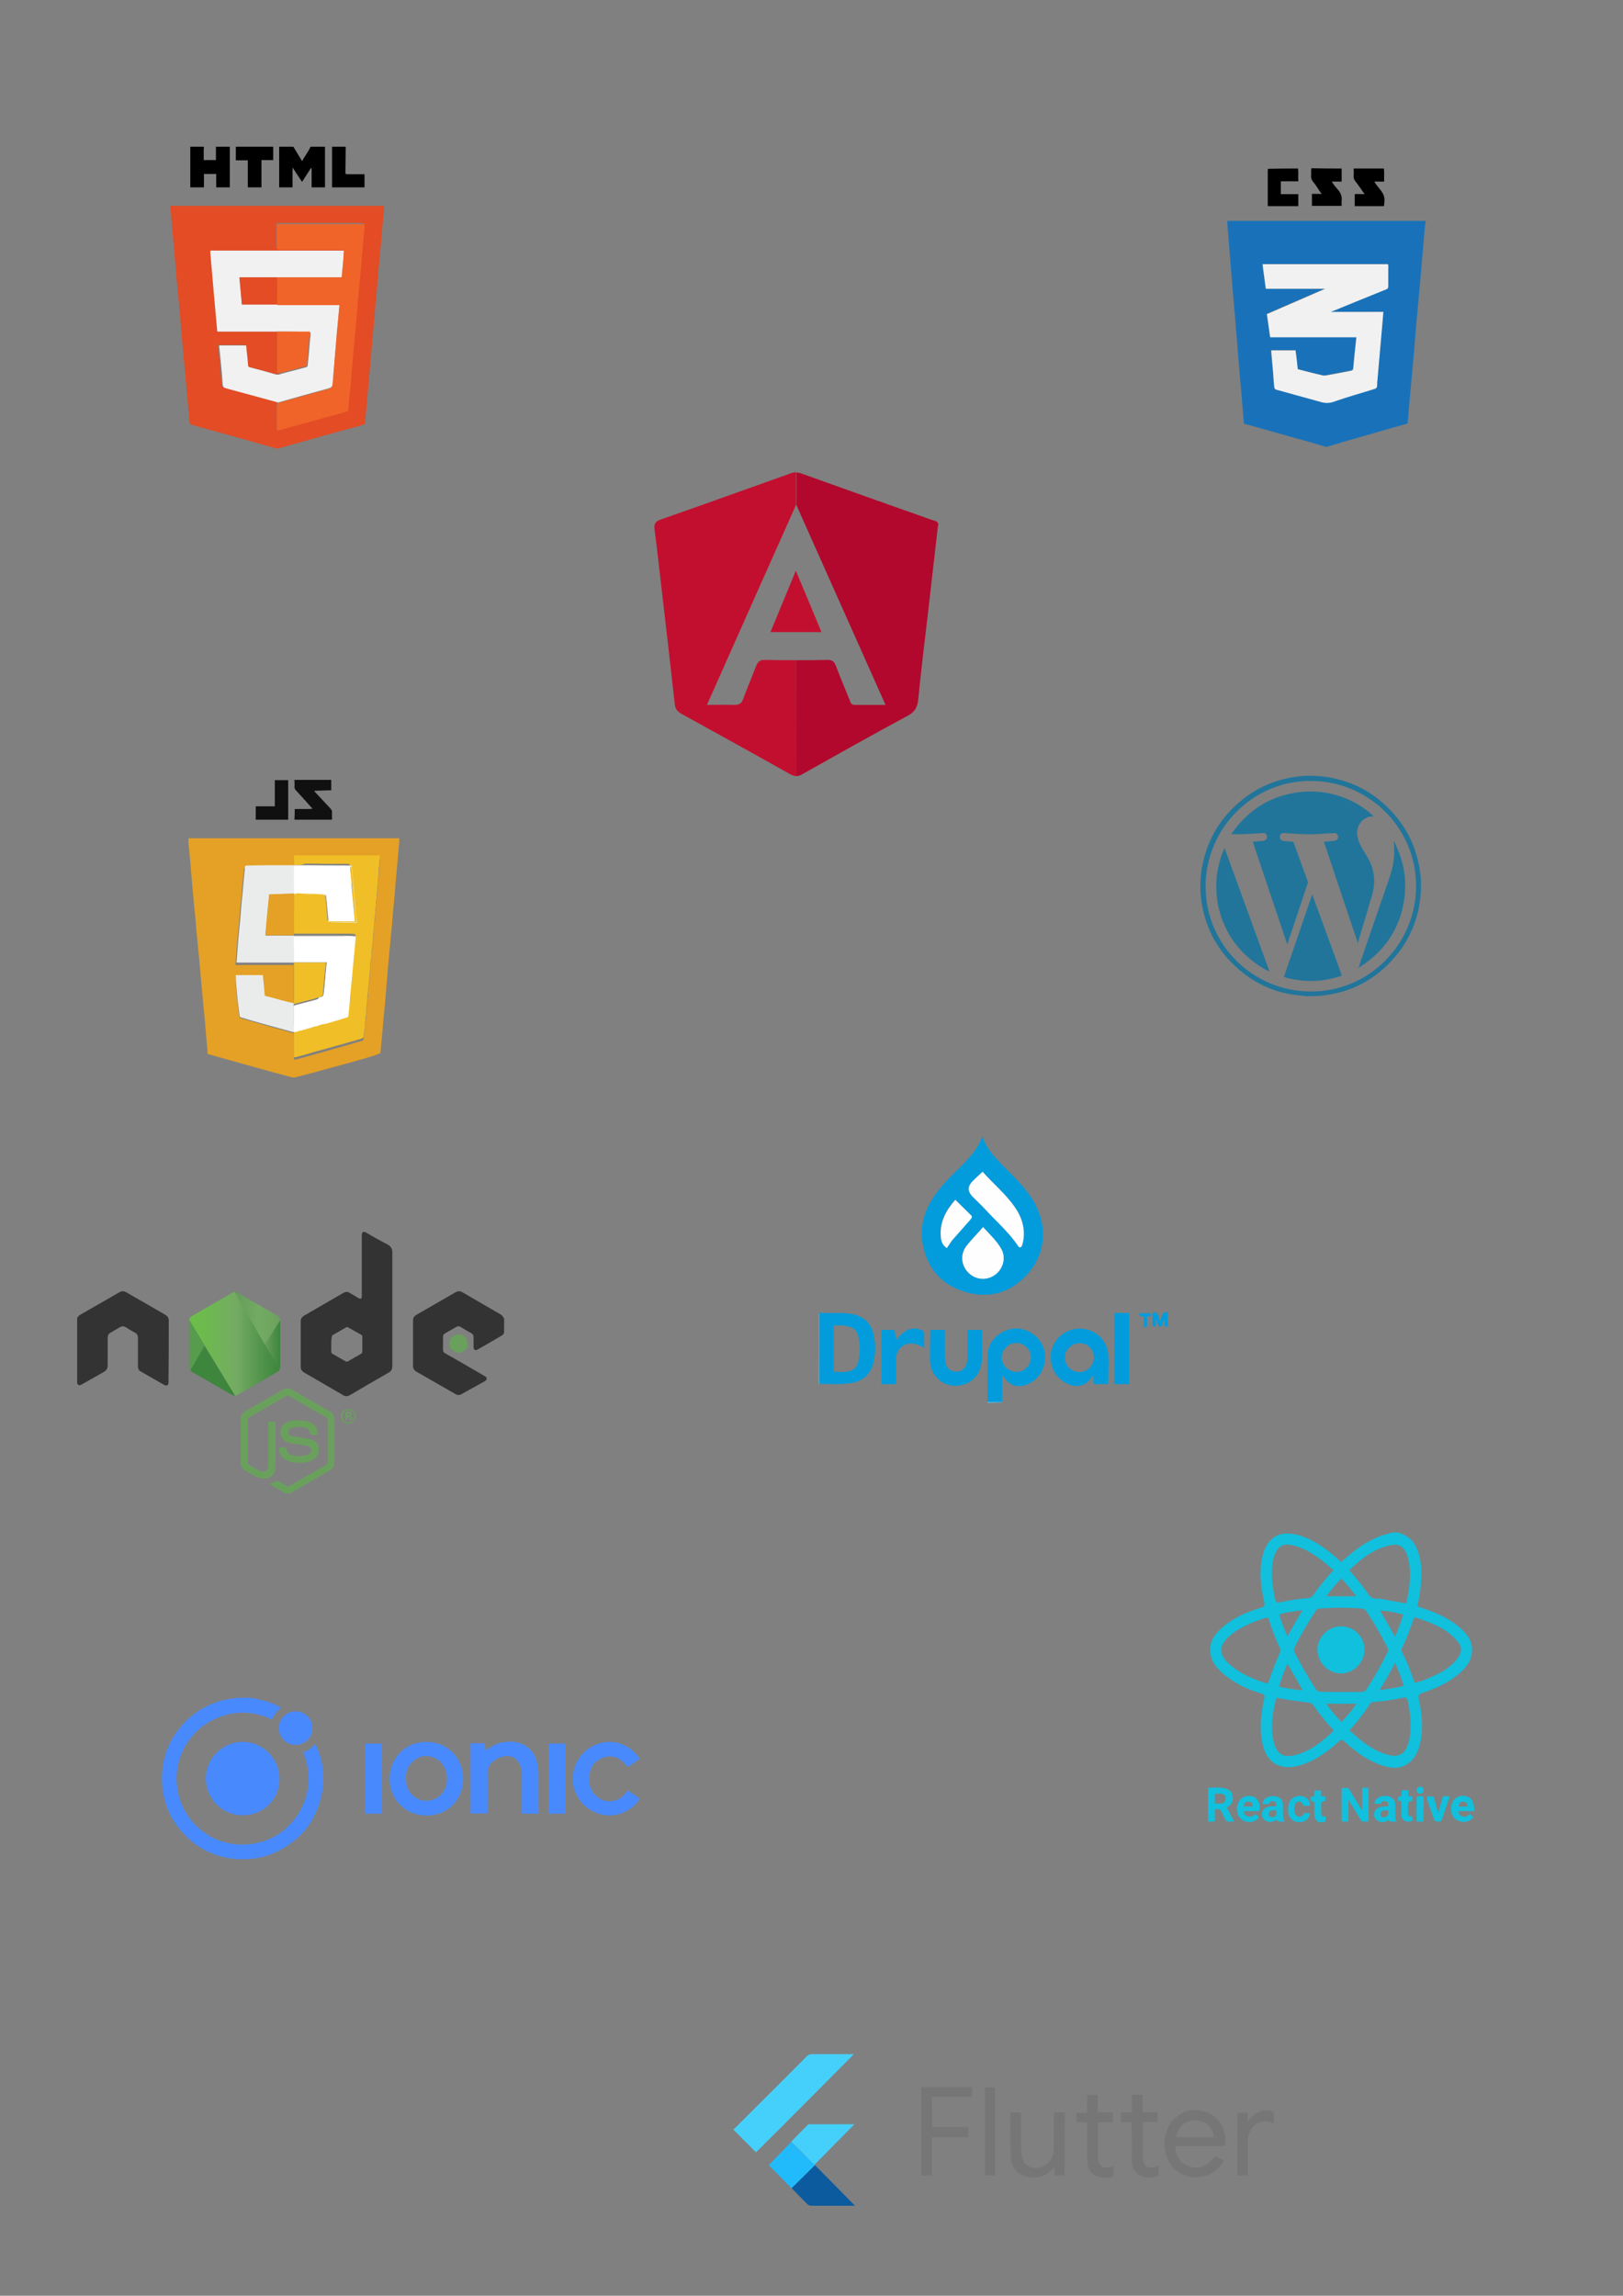 <?xml version="1.0" encoding="utf-8"?>
<!-- Generator: Adobe Illustrator 24.1.3, SVG Export Plug-In . SVG Version: 6.00 Build 0)  -->
<svg version="1.1" id="Layer_1" xmlns="http://www.w3.org/2000/svg" xmlns:xlink="http://www.w3.org/1999/xlink" x="0px" y="0px"
	 viewBox="0 0 595.3 841.9" style="enable-background:new 0 0 595.3 841.9;" xml:space="preserve">
<rect x="0" y="0" width="595.3" height="841.9" fill="#808080" stroke="none"/>
<style type="text/css">
	.st0{fill:#21759B;}
	.st1{fill:#45D0FC;}
	.st2{fill:#767676;}
	.st3{fill:#0C5B9E;}
	.st4{fill:#21BBFC;}
	.st5{fill:#E4A126;}
	.st6{fill:#111011;}
	.st7{fill:#F0BE26;}
	.st8{fill:#EAECEC;}
	.st9{fill:#FFFFFF;}
	.st10{fill:#E34C25;}
	.st11{fill:#F1F1F1;}
	.st12{fill:#F06429;}
	.st13{fill:#1972B9;}
	.st14{fill:#029CDD;}
	.st15{fill:#3FB3E5;}
	.st16{fill:#7FCCED;}
	.st17{fill:#FEFEFE;}
	.st18{fill:#488AFE;}
	.st19{fill:#10C0DD;}
	.st20{fill:#333333;}
	.st21{fill:#69A15C;}
	.st22{fill:#838383;}
	.st23{fill:url(#SVGID_1_);}
	.st24{fill:url(#SVGID_2_);}
	.st25{fill:#579B4C;}
	.st26{fill:#3E863D;}
	.st27{fill:url(#SVGID_3_);}
	.st28{fill:#C30F2F;}
	.st29{fill:#B2082D;}
</style>
<g>
	<path class="st0" d="M440.3,327.2c0-1.5,0-3,0-4.4c0.1-0.1,0.1-0.2,0.1-0.3c0.1-1.9,0.3-3.7,0.7-5.6c2-9.5,6.8-17.4,14.4-23.5
		c6.4-5.2,13.7-8,21.9-8.8c0.4,0,0.8,0,1.2-0.1c1.4,0,2.8,0,4.3,0c0.1,0.1,0.2,0.1,0.3,0.1c1.5,0.1,3,0.2,4.4,0.5
		c7.2,1.3,13.6,4.2,19.1,8.9c8.5,7.3,13.3,16.5,14.4,27.6c0,0.4,0,0.8,0.1,1.2c0,1.4,0,2.9,0,4.3c-0.1,0.1-0.1,0.2-0.1,0.3
		c-0.1,1.9-0.4,3.8-0.7,5.6c-1.4,6.7-4.3,12.8-8.8,18c-7.2,8.4-16.4,13.2-27.5,14.2c-0.4,0-0.9,0-1.3,0.1c-1.4,0-2.8,0-4.2,0
		c-0.1-0.1-0.2-0.1-0.3-0.1c-1.9-0.1-3.8-0.4-5.7-0.7c-6-1.2-11.5-3.7-16.3-7.4c-9.4-7.3-14.8-17-15.9-28.9
		C440.4,328,440.5,327.6,440.3,327.2z M480.8,363.6c21.2,0.1,38.6-17.3,38.6-38.6c0.1-21.2-17.2-38.6-38.6-38.6
		c-21.2-0.1-38.5,17.2-38.6,38.6C442.1,346.2,459.4,363.6,480.8,363.6z"/>
	<path class="st0" d="M498.1,346c-4.2-12.5-8.4-24.9-12.5-37.3c1.1-0.1,2.1-0.2,3.1-0.3c0.3,0,0.7-0.1,1-0.1
		c0.8-0.2,1.2-0.8,1.1-1.6c-0.1-0.7-0.7-1.2-1.4-1.2c-1.6,0.1-3.2,0.2-4.7,0.3c-3,0.2-6,0.2-9,0c-1.6-0.1-3.1-0.2-4.7-0.3
		c-1.1-0.1-1.8,0.8-1.5,1.9c0.2,0.6,0.6,0.9,1.3,1c1.1,0.1,2.2,0.2,3.3,0.3c0.2,0,0.3,0.1,0.4,0.3c1.7,4.8,3.5,9.5,5.2,14.3
		c0.1,0.2,0.1,0.3,0,0.5c-2.5,7.4-4.9,14.8-7.4,22.1c0,0.1,0,0.2-0.2,0.3c-4.2-12.5-8.4-25-12.6-37.5c1.1-0.1,2.1-0.2,3.1-0.3
		c0.3,0,0.7,0,1-0.1c0.8-0.2,1.2-0.8,1.1-1.6c-0.1-0.8-0.6-1.3-1.5-1.2c-1.6,0.1-3.1,0.2-4.7,0.3c-2.2,0.1-4.4,0.2-6.6,0.1
		c-0.1,0-0.1,0-0.3,0c5.8-8.4,13.6-13.6,23.5-15.2c11.8-1.9,22.4,2.5,28.8,8.7c-0.9-0.1-1.7,0.1-2.5,0.4c-2.4,1-3.9,3.7-3.6,6.3
		c0.2,1.7,0.8,3.2,1.6,4.6c0.8,1.5,1.8,2.9,2.6,4.4c1.5,2.8,2.2,5.8,2,9c-0.1,1.8-0.5,3.5-1,5.1c-1.6,5.5-3.3,10.9-4.9,16.4
		C498.2,345.8,498.1,345.9,498.1,346z"/>
	<path class="st0" d="M492.2,357.8c-7,2.4-14.1,2.6-21.3,0.5c3.5-10.1,6.9-20.1,10.4-30.3C485,338,488.6,347.9,492.2,357.8z"/>
	<path class="st0" d="M465.5,356.2c-1.1-0.4-2-1-3-1.6c-7.4-4.7-12.5-11.3-15-19.7c-1.2-4.1-1.6-8.3-1.3-12.6
		c0.3-3.7,1.5-8.3,2.9-11.2c0.2,0.1,0.1,0.2,0.2,0.3c5.4,14.8,10.8,29.6,16.2,44.5C465.5,355.9,465.5,356,465.5,356.2
		C465.5,356.1,465.5,356.1,465.5,356.2z"/>
	<path class="st0" d="M498.3,354.9c0.4-1.2,0.8-2.4,1.2-3.6c3.1-8.9,6.1-17.8,9.2-26.7c0.7-2.1,1.5-4.2,2-6.4
		c0.7-3.1,0.9-6.2,0.5-9.4c0-0.1,0-0.2,0-0.4c0.6,1,1,1.9,1.4,2.9c2.2,5.2,3.2,10.7,2.7,16.4c-1.1,11.8-6.8,20.8-16.8,27.1
		C498.5,354.9,498.4,354.9,498.3,354.9C498.3,354.9,498.3,354.9,498.3,354.9z"/>
	<path class="st0" d="M498.4,354.9C498.3,354.9,498.3,355,498.4,354.9C498.3,354.9,498.3,354.9,498.4,354.9
		C498.3,354.9,498.3,354.9,498.4,354.9z"/>
	<path class="st0" d="M465.6,356.1C465.6,356.1,465.6,356.2,465.6,356.1C465.6,356.2,465.5,356.2,465.6,356.1
		C465.5,356.1,465.5,356.1,465.6,356.1z"/>
</g>
<g>
	<path class="st1" d="M277.3,789.3c-2.6-2.6-5.4-5.4-8.3-8.3c0-0.2,0.4-0.4,0.7-0.7c8.7-8.7,17.5-17.4,26.2-26.2
		c0.5-0.5,1.1-0.8,1.8-0.8c5.3,0,10.5,0,15.5,0C301.3,765.3,289.3,777.4,277.3,789.3z"/>
	<path class="st2" d="M431.1,787c0,3.4,2,6.4,5,7.4c3.6,1.3,6.5,0.2,9.6-3.7c1,0.5,2.1,1,3.2,1.6c-1.7,3.1-4.2,5.1-7.6,5.8
		c-9.4,1.9-14.7-5.4-14.1-13c0.3-3.5,1.5-6.6,4.3-8.8c3.4-2.8,7.3-3.1,11.3-1.6c3.8,1.4,5.7,4.4,6.5,8.3c0.2,1,0.1,2,0.2,2.9
		c0.1,0.8-0.3,1.1-1.1,1.1c-5.3,0-10.7,0-16,0C431.9,787,431.5,787,431.1,787z M431.4,783.8c4.6,0,9.2,0,13.8,0
		c-0.1-3.4-2.8-6-6.3-6.2C434.9,777.4,431.8,780,431.4,783.8z"/>
	<path class="st2" d="M341.9,780.1c4.5,0,8.8,0,13.3,0c0,1.2,0,2.4,0,3.7c-4.4,0-8.8,0-13.4,0c0,4.7,0,9.3,0,14c-1.3,0-2.6,0-3.9,0
		c0-10.8,0-21.5,0-32.4c6.2,0,12.4,0,18.7,0c0,1.2,0,2.4,0,3.6c-4.9,0-9.8,0-14.8,0C341.9,772.8,341.9,776.4,341.9,780.1z"/>
	<path class="st2" d="M390.5,797.8c-1.2,0-2.4,0-3.7,0c0-1,0-1.9,0-3c-0.2,0.1-0.3,0.1-0.4,0.2c-2.8,3.4-6.3,4.2-10.4,3.1
		c-3.1-0.8-5.2-3.8-5.3-7.7c-0.1-4.1-0.1-8.3-0.1-12.4c0-1.1,0-2.2,0-3.3c1.3,0,2.5,0,3.7,0c0.3,0.4,0.1,0.8,0.2,1.2
		c0.1,4.5-0.1,9,0.1,13.6c0.2,3,1.3,4.6,3.6,5.3c2.5,0.7,5.1-0.1,6.8-2.2c1.1-1.4,1.6-3,1.6-4.8c0-4,0-7.9,0-11.9c0-0.4,0-0.8,0-1.2
		c1.4,0,2.6,0,4,0C390.5,782.5,390.5,790.1,390.5,797.8z"/>
	<path class="st1" d="M290.2,785.4c2-2,4-4.1,6-6.1c0.2-0.2,0.5-0.3,0.8-0.3c5.4,0,10.7,0,16.1,0c0.1,0,0.2,0.1,0.2,0.1
		c-4.9,4.9-9.7,9.9-14.6,14.8c-0.3-0.3-0.6-0.5-0.9-0.8C295.4,790.5,292.8,787.9,290.2,785.4z"/>
	<path class="st3" d="M298.9,794c4.9,4.9,9.8,9.9,14.6,14.8c-0.2,0.2-0.6,0.1-0.8,0.1c-5,0-10,0-15,0c-0.7,0-1.2-0.2-1.7-0.7
		c-1.9-1.9-3.8-3.9-5.7-5.8c0.3-0.3,0.6-0.6,0.9-0.9C293.7,799,296.3,796.5,298.9,794z"/>
	<path class="st2" d="M408.5,794.3c0,1-0.1,1.8,0,2.7c0.1,0.8-0.3,1.2-1,1.4c-1.4,0.3-2.9,0.4-4.3,0c-2.8-0.8-4.4-2.9-4.4-6
		c0-4.3,0-8.6,0-12.9c0-0.9-0.2-1.3-1.2-1.2c-0.9,0.1-1.8,0-2.8,0c0-1.2,0-2.3,0-3.5c1.3,0,2.5,0,3.9,0c0-2.2,0-4.3,0-6.5
		c1.4,0,2.6,0,3.9,0c0,2.1,0,4.2,0,6.4c1.9,0,3.7,0,5.6,0c0,1.2,0,2.4,0,3.6c-1.8,0-3.6,0-5.3,0c-0.4,0.4-0.2,0.8-0.2,1.2
		c0,3.7,0.1,7.4,0,11C402.6,794.2,404.4,796,408.5,794.3z"/>
	<path class="st2" d="M415.2,774.7c0-2.2,0-4.3,0-6.5c1.3,0,2.6,0,3.9,0c0,2.1,0,4.2,0,6.4c1.9,0,3.6,0,5.5,0c0,1.2,0,2.4,0,3.6
		c-1.8,0-3.5,0-5.2,0c-0.3,0.5-0.2,0.9-0.2,1.2c0,3.9,0,7.7,0,11.6c0,3.5,2,4.8,5.2,3.4c0.1-0.1,0.2-0.1,0.5-0.2c0,1.2,0,2.2,0,3.3
		c0,0.5-0.3,0.6-0.7,0.7c-3.8,1.3-9.2-0.3-9.1-6.2c0.1-4.1,0-8.3,0-12.4c0-0.4,0-0.8,0-1.3c-1.4,0-2.6,0-3.9,0c0-1.2,0-2.4,0-3.6
		C412.5,774.7,413.8,774.7,415.2,774.7z"/>
	<path class="st4" d="M298.9,794c-2.6,2.5-5.1,5.1-7.7,7.6c-0.3,0.3-0.6,0.6-0.9,0.9c-2.8-2.9-5.6-5.8-8.3-8.5
		c2.6-2.7,5.4-5.6,8.2-8.5c2.6,2.5,5.1,5.1,7.7,7.6c0.3,0.3,0.6,0.5,0.9,0.8C298.9,793.9,298.9,793.9,298.9,794z"/>
	<path class="st2" d="M453.9,774.8c1.2,0,2.4,0,3.7,0c0,1.1,0,2.2,0,3.3c1-1.5,2.2-2.6,3.7-3.4c1.6-0.8,3.3-0.9,5-0.5
		c0.6,0.1,1,0.4,0.9,1.1c-0.1,1.1,0,2.1,0,3.3c-0.9-0.2-1.7-0.5-2.5-0.6c-3.7-0.4-6.9,2.7-7,6.7c0,4,0,7.9,0,11.9c0,0.4,0,0.8,0,1.2
		c-1.3,0-2.6,0-3.9,0C453.9,790.2,453.9,782.5,453.9,774.8z"/>
	<path class="st2" d="M365,797.8c-1.2,0-2.5,0-3.7,0c0-10.8,0-21.5,0-32.3c1.2,0,2.4,0,3.7,0C365,776.2,365,787,365,797.8z"/>
</g>
<g>
	<path class="st5" d="M69.2,307.4c25.8,0,51.4,0,77.2,0c0.1,0.6,0,1.2,0,1.8c-0.2,2.3-0.4,4.6-0.6,6.9c-0.2,2.1-0.4,4.3-0.6,6.4
		c-0.1,1.7-0.3,3.4-0.4,5.1c-0.2,2.1-0.4,4.3-0.6,6.4c-0.1,1.6-0.3,3.2-0.4,4.8c-0.2,2.1-0.4,4.2-0.6,6.3c-0.1,1.1-0.2,2.2-0.3,3.2
		c-0.2,1.8-0.3,3.6-0.5,5.4c-0.1,1.6-0.3,3.2-0.4,4.8c-0.1,1.6-0.3,3.2-0.4,4.8c-0.1,1.2-0.2,2.4-0.3,3.7c-0.2,2.1-0.4,4.2-0.6,6.3
		c-0.1,1.5-0.3,3.1-0.4,4.6c-0.2,2.1-0.4,4.2-0.6,6.3c0,0.5-0.1,1-0.1,1.5c0,0.4-0.2,0.6-0.5,0.7c-0.7,0.3-1.4,0.5-2.2,0.8
		c-4.8,1.5-9.7,2.8-14.5,4.1c-4.7,1.3-9.4,2.6-14.2,3.8c-0.4,0.1-0.7,0.1-1.1,0c-7.6-2-15.2-4.2-22.8-6.3c-2.5-0.7-5-1.4-7.5-2.1
		c-0.2-0.1-0.4-0.1-0.6-0.2c-0.1-0.4-0.1-0.9-0.1-1.3c-0.2-1.8-0.3-3.6-0.5-5.4c-0.1-1.6-0.3-3.2-0.4-4.8c-0.2-2.1-0.4-4.2-0.6-6.3
		c-0.1-1.1-0.2-2.2-0.3-3.2c-0.2-2.2-0.4-4.5-0.6-6.7c-0.1-1.5-0.3-3.1-0.4-4.6c-0.1-1.7-0.3-3.3-0.5-5c-0.1-1.1-0.2-2.2-0.3-3.3
		c-0.2-1.7-0.3-3.5-0.5-5.2c-0.1-1.6-0.3-3.1-0.4-4.7c-0.2-1.7-0.3-3.4-0.5-5c-0.1-1.1-0.2-2.2-0.3-3.2c-0.2-2.3-0.4-4.6-0.6-6.9
		c-0.1-1.3-0.2-2.5-0.3-3.8c-0.2-2.1-0.4-4.2-0.6-6.3c-0.1-0.9-0.2-1.8-0.2-2.7C69.3,307.8,69.2,307.6,69.2,307.4z M107.6,368.1
		c-0.1,0-0.2,0-0.4,0c-2.8-0.7-5.6-1.5-8.4-2.2c-0.6-0.2-1.2-0.3-1.8-0.5c-0.3-2.5-0.4-5-0.7-7.5c-3.3,0-6.5,0-9.9,0
		c0,1,0.1,2,0.1,3c0.2,2.2,0.4,4.3,0.6,6.5c0.2,1.6,0.3,3.1,0.6,4.7c0.2,1.4,0,1.1,1.3,1.5c3.2,0.9,6.5,1.9,9.7,2.8
		c2.9,0.8,5.9,1.6,8.8,2.4c0.3,0.2,0.3,0.4,0.3,0.7c0,2.3,0,4.5,0,6.8c0,0.7,0.1,1.4,0.1,2.2c0,0,0,0.1,0.1,0.1c0.1,0.1,0.2,0,0.4,0
		c1.3-0.4,2.6-0.7,4-1.1c1.9-0.5,3.8-1.1,5.7-1.6c1.8-0.5,3.6-1,5.3-1.5c1.5-0.4,3.1-0.9,4.6-1.3c1.6-0.5,3.2-0.9,4.8-1.4
		c0.4-0.1,0.5-0.3,0.6-0.7c0-0.8,0.2-1.6,0.3-2.4c0.1-1,0.1-2.1,0.3-3.1c0.1-0.5,0-1,0.1-1.5c0.2-1,0.2-2,0.3-3
		c0.1-1.1,0.3-2.2,0.3-3.3c0-0.5,0-1,0.1-1.4c0.1-0.7,0.2-1.5,0.2-2.2c0-0.6,0.1-1.2,0.2-1.7c0.1-1.1,0.2-2.2,0.3-3.3
		c0.1-1.1,0.2-2.2,0.3-3.3c0-0.5,0-1.1,0.1-1.6c0.1-0.6,0.1-1.2,0.2-1.8c0.1-0.7,0.1-1.4,0.2-2c0-0.5,0-1,0.1-1.5
		c0.1-0.6,0.1-1.3,0.2-1.9c0.1-0.7,0.1-1.4,0.2-2c0-0.5,0-1,0.1-1.5c0.2-0.7,0.1-1.3,0.2-2c0.1-0.7,0.1-1.4,0.2-2c0-0.5,0-1,0.1-1.5
		c0.2-1.2,0.2-2.3,0.3-3.5c0.1-0.7,0.1-1.4,0.2-2.1c0-0.5,0-1,0.1-1.5c0.1-0.7,0.1-1.3,0.2-2c0.1-0.7,0.1-1.4,0.2-2.1
		c0-0.5,0-1,0.1-1.5c0.1-0.7,0.1-1.5,0.2-2.2c0.1-0.7,0.1-1.4,0.2-2c0.1-0.9,0.1-1.9,0.2-2.8c0.1-0.8,0-1.5,0.2-2.3
		c0.1-0.5,0.1-0.9,0-1.4c-10.5,0-21,0-31.5,0c0,1.2,0,2.4,0,3.6c-1.7,0-3.5,0-5.2,0c-4,0-8,0-12,0.1c-0.4,0-0.7,0-1.1,0.2
		c-0.1,1.4-0.3,2.8-0.4,4.1c-0.1,1.5-0.3,3-0.4,4.5c-0.2,2.1-0.4,4.1-0.6,6.2c-0.2,1.7-0.3,3.3-0.4,5c-0.2,2-0.4,4.1-0.6,6.1
		c-0.1,1.3-0.2,2.5-0.3,3.8c-0.1,1.7-0.3,3.4-0.4,5.2c0,0.2-0.1,0.3,0.1,0.5c0.2,0,0.5,0,0.7,0c6.4,0,12.8,0,19.2,0
		c0.4,0,0.9,0,1.3,0c0,4.3,0,8.6,0,12.9C107.8,366.6,107.8,367.3,107.6,368.1z"/>
	<path class="st6" d="M108.1,296.7c2.2-0.1,4.3,0.1,6.4-0.1c0-0.3-0.2-0.4-0.4-0.6c-1.8-2.1-3.7-4.1-5.5-6.1
		c-0.4-0.4-0.6-0.8-0.6-1.4c0.1-0.8,0-1.6,0-2.5c4.5,0,9,0,13.5,0c0,1.3,0,2.5,0,3.8c-2.1,0.1-4.1,0.1-6.2,0.2
		c0,0.2,0.2,0.3,0.3,0.5c1.9,2,3.7,4,5.6,6c0.4,0.4,0.6,0.8,0.6,1.4c-0.1,0.7,0,1.4,0,2.1c0,0.2,0,0.4-0.1,0.6c-4.6,0-9.1,0-13.7,0
		C108.1,299.3,108.1,298,108.1,296.7z"/>
	<path class="st6" d="M93.8,300.6c0-1.6,0-3.3,0-4.9c2.3,0,4.6,0,7,0c0-3.2,0-6.4,0-9.6c1.7,0,3.3,0,4.9,0c0,4.8,0,9.7,0,14.5
		C101.7,300.6,97.8,300.6,93.8,300.6z"/>
	<path class="st7" d="M107.8,317.3c0-1.2,0-2.4,0-3.6c10.5,0,21,0,31.5,0c0.1,0.5,0.1,1,0,1.4c-0.2,0.8-0.1,1.5-0.2,2.3
		c-0.2,0.9-0.2,1.9-0.2,2.8c-0.1,0.7-0.1,1.4-0.2,2c-0.1,0.7,0,1.5-0.2,2.2c-0.1,0.5-0.1,1-0.1,1.5c-0.1,0.7-0.1,1.4-0.2,2.1
		c0,0.7,0,1.3-0.2,2c-0.1,0.5-0.1,1-0.1,1.5c0,0.7-0.1,1.4-0.2,2.1c-0.1,1.2-0.1,2.4-0.3,3.5c-0.1,0.5-0.1,1-0.1,1.5
		c0,0.7-0.1,1.4-0.2,2c-0.1,0.7,0,1.3-0.2,2c-0.1,0.5-0.1,1-0.1,1.5c0,0.7-0.1,1.4-0.2,2c-0.1,0.6,0,1.3-0.2,1.9
		c-0.1,0.5-0.1,1-0.1,1.5c0,0.7-0.1,1.4-0.2,2c-0.1,0.6-0.1,1.2-0.2,1.8c-0.1,0.5-0.1,1.1-0.1,1.6c-0.1,1.1-0.2,2.2-0.3,3.3
		c-0.1,1.1-0.2,2.2-0.3,3.3c-0.1,0.6-0.1,1.2-0.2,1.7c-0.1,0.7-0.1,1.5-0.2,2.2c-0.1,0.5-0.1,1-0.1,1.4c-0.1,1.1-0.2,2.2-0.3,3.3
		c-0.1,1-0.1,2-0.3,3c-0.1,0.5-0.1,1-0.1,1.5c-0.1,1-0.2,2.1-0.3,3.1c-0.1,0.8-0.2,1.6-0.3,2.4c0,0.3-0.2,0.5-0.6,0.7
		c-1.6,0.5-3.2,1-4.8,1.4c-1.5,0.5-3.1,0.9-4.6,1.3c-1.8,0.5-3.6,1-5.3,1.5c-1.9,0.5-3.8,1-5.7,1.6c-1.3,0.4-2.6,0.7-4,1.1
		c-0.1,0-0.2,0-0.4,0c0,0-0.1-0.1-0.1-0.1c-0.1-0.7-0.1-1.4-0.1-2.2c0-2.3,0-4.5,0-6.8c0-0.3,0.1-0.6-0.3-0.7
		c0.4-0.1,0.9-0.2,1.3-0.4c0,0,0,0,0,0c0.5,0,1-0.1,1.4-0.4l0,0c0.2,0,0.4,0,0.5-0.1l0,0c0.4,0,0.7-0.1,1-0.3l0,0l0,0
		c0.1,0,0.2,0,0.3-0.1l0,0c0.4,0,0.7-0.1,1-0.3c0.1,0,0.1,0,0.2,0c0.2,0,0.5-0.1,0.7-0.2l0,0c0.8-0.1,1.5-0.3,2.3-0.6l0,0
		c0.2,0,0.4,0,0.5-0.1l0,0c0.3,0,0.6-0.1,0.9-0.3l0,0c0.3,0,0.6-0.1,0.9-0.3c0.1,0,0.1,0,0.2,0c0.1,0,0.2,0,0.3-0.1
		c0.1,0,0.1,0,0.2,0c2.7-0.7,5.4-1.5,8-2.4c0.4-0.1,0.5-0.4,0.5-0.7c0.1-1.3,0.3-2.7,0.4-4c0.2-1.9,0.4-3.9,0.5-5.8
		c0.2-1.7,0.3-3.4,0.5-5.1c0.1-1.1,0.2-2.2,0.3-3.4c0.2-1.7,0.3-3.4,0.5-5.1c0.1-1.5,0.3-2.9,0.4-4.4c0-0.4,0.1-0.7,0-1.2
		c-1.2-0.2-2.5-0.2-3.7-0.2c0,0-0.1,0-0.1,0c-0.1,0-0.2,0-0.3,0c-0.2,0-0.5,0-0.7,0c-5.7,0-11.3,0-17,0c-0.3,0-0.5,0-0.8,0
		c0-3.1,0-6.3,0-9.4c0-1.9,0-3.8,0-5.7c1.8,0.1,3.6,0,5.4,0.1c1.4,0.1,2.7,0.1,4.1,0.2c0.5,0,1.1,0.1,1.6,0.2c0.3,0,0.5,0.2,0.5,0.5
		c0,0.6,0.2,1.3,0.2,1.9c0.2,2.3,0.5,4.6,0.6,7c0,0.2,0,0.3,0.2,0.3l0,0c0,0.1,0.1,0.1,0.2,0.1l0,0c0.2,0.1,0.4,0.1,0.5,0.1
		c2.9,0.1,5.8,0.1,8.7,0.1c0.1,0,0.3,0,0.4-0.1c-0.6-6.9-1.2-13.9-1.9-20.8c-0.2-0.1-0.4-0.1-0.7-0.1c-5.2,0-10.4,0-15.6-0.1
		C110.9,317.3,109.3,317.3,107.8,317.3z"/>
	<path class="st8" d="M120.6,338.1c-0.2,0-0.2-0.2-0.2-0.3c-0.1-2.3-0.4-4.6-0.6-7c-0.1-0.6-0.2-1.3-0.2-1.9c0-0.4-0.2-0.5-0.5-0.5
		c-0.5-0.1-1.1-0.1-1.6-0.2c-1.4-0.1-2.7-0.1-4.1-0.2c-1.8-0.1-3.6-0.1-5.4-0.1c-0.2-0.2-0.5-0.1-0.7-0.1c-2.1,0-4.2,0.1-6.3,0.2
		c-0.7,0-1.4,0.1-2.2,0.1c-0.5,5-1,9.9-1.4,14.9c0.3,0.2,0.5,0.1,0.7,0.1c3,0,6.1,0,9.1,0c0.2,0,0.5,0,0.7,0c0.3,0,0.5,0,0.8,0
		c5.7,0,11.3,0,17,0c0.2,0,0.5,0,0.7,0c-0.2,0.2-0.5,0.1-0.7,0.1c-5.7,0-11.4,0-17.2,0c-0.2,0-0.5-0.1-0.7,0.1
		c-0.1,0.9-0.1,8.9,0.1,9.4c1,0,2,0,3,0c1,0,2,0,3.1,0c1,0,2,0,3,0c1,0,2,0,3,0c-0.1,1-0.3,1.8-0.3,2.7c0,0.7-0.1,1.4-0.2,2
		c0,0.5,0,1.1-0.1,1.6c-0.1,0.6-0.2,1.2-0.2,1.9c0,1-0.3,2-0.3,3c0,0.3,0,0.6-0.2,0.8c0-0.3,0-0.6,0.1-0.9c0.3-2.2,0.4-4.4,0.6-6.5
		c0.1-1.3,0.3-2.5,0.4-3.8c0-0.2,0.2-0.4,0-0.5c-0.2-0.1-0.3,0-0.5,0c-3.6,0-7.2,0-10.8,0c-0.1,0-0.3,0-0.4,0c-0.4,0-0.9,0-1.3,0
		c-6.4,0-12.8,0-19.2,0c-0.2,0-0.5,0-0.7,0c-0.2-0.2-0.2-0.3-0.1-0.5c0.1-1.7,0.3-3.4,0.4-5.2c0.1-1.3,0.2-2.5,0.3-3.8
		c0.2-2,0.4-4.1,0.6-6.1c0.1-1.7,0.3-3.3,0.4-5c0.2-2.1,0.4-4.1,0.6-6.2c0.1-1.5,0.3-3,0.4-4.5c0.1-1.4,0.3-2.7,0.4-4.1
		c0.3-0.2,0.7-0.2,1.1-0.2c4-0.1,8-0.1,12-0.1c1.7,0,3.5,0,5.2,0c1.5,0,3,0,4.5,0c5.2,0.1,10.4,0.1,15.6,0.1c0.2,0,0.4,0,0.7,0.1
		c0.6,6.9,1.2,13.9,1.9,20.8c-0.1,0.2-0.3,0.1-0.4,0.1c-2.9,0-5.8,0-8.7-0.1c-0.2,0-0.4,0-0.5-0.1c0.2-0.1,0.5,0,0.7,0
		c2.7,0,5.3,0,8,0c0.2,0,0.5,0.1,0.7-0.1c0.1-0.4-0.1-0.7-0.1-1.1c0-0.6-0.1-1.2-0.1-1.8c-0.1-0.6-0.1-1.3-0.2-1.9
		c-0.1-0.7-0.1-1.3-0.2-2c-0.1-1.1-0.2-2.2-0.3-3.3c-0.1-1.2-0.3-2.4-0.3-3.6c0-0.5-0.1-1-0.1-1.4c-0.1-0.8-0.1-1.5-0.2-2.3
		c-0.1-0.7-0.2-1.5-0.2-2.2c0-0.5-0.2-0.7-0.7-0.7c-0.6,0-1.3-0.1-1.9-0.1c-5.8,0-11.6,0-17.4,0c-0.2,0-0.4-0.1-0.5,0.1
		c-0.1,0.8-0.1,9.5,0,10c0.1,0.1,0.2,0.1,0.4,0.1c1,0,2,0,2.9,0.1c1.3,0.1,2.6,0.1,3.9,0.1c0.9,0,1.8,0.1,2.7,0.2
		c0.6,0,1.3,0,1.8,0.3c0,0,0,0.1,0.1,0.1c0.2,0.5,0.1,1.1,0.2,1.7c0.2,0.7,0.1,1.4,0.2,2.1c0.1,0.7,0.1,1.5,0.2,2.2
		c0.1,0.6,0.1,1.2,0.2,1.7C120.5,336.8,120.8,337.4,120.6,338.1z"/>
	<path class="st8" d="M108.9,378.1c-0.4,0.2-0.8,0.3-1.3,0.4c-2.9-0.8-5.9-1.6-8.8-2.4c-3.2-0.9-6.5-1.8-9.7-2.8
		c-1.3-0.4-1.1-0.1-1.3-1.5c-0.2-1.5-0.4-3.1-0.6-4.7c-0.2-2.2-0.4-4.3-0.6-6.5c-0.1-1-0.1-2-0.1-3c3.3,0,6.6,0,9.9,0
		c0.3,2.5,0.5,5,0.7,7.5c0.6,0.3,1.2,0.4,1.8,0.5c2.8,0.8,5.6,1.6,8.4,2.2c0.1,0,0.2,0.1,0.4,0c0.1,0,0.3,0,0.4,0
		c2.1-0.5,4.2-1,6.3-1.6c0.9-0.2,1.9-0.6,2.8-0.8c-0.1,0.2-0.3,0.2-0.5,0.3c-0.5,0.2-1,0.3-1.5,0.5c-2.3,0.6-4.6,1.2-6.9,1.8
		c-0.6,0.2-0.6,0.2-0.6,0.8c0,2.3,0,4.7,0,7c0,0.6,0.2,1.2,0.1,1.8c0,0.3,0.2,0.4,0.5,0.3C108.4,378.2,108.6,378.1,108.9,378.1z"/>
	<path class="st7" d="M117.1,365.7c-1,0.2-1.9,0.5-2.8,0.8c-2.1,0.5-4.2,1.1-6.3,1.6c-0.1,0-0.3,0.1-0.4,0c0.2-0.7,0.2-1.4,0.2-2.2
		c0-4.3,0-8.6,0-12.9c0.1,0,0.3,0,0.4,0c3.6,0,7.2,0,10.8,0c0.2,0,0.3,0,0.5,0c0.1,0.2,0,0.4,0,0.5c-0.1,1.3-0.3,2.5-0.4,3.8
		c-0.2,2.2-0.4,4.4-0.6,6.5c0,0.3,0,0.6-0.1,0.9c0,0,0,0,0,0.1c-0.1,0.1-0.1,0.2-0.1,0.3c-0.1,0.1-0.1,0.2-0.2,0.2
		c-0.1,0-0.2,0-0.3,0.1l0,0c-0.1,0-0.3,0-0.4,0.1l0,0C117.4,365.6,117.3,365.6,117.1,365.7L117.1,365.7z"/>
	<path class="st9" d="M117.1,365.7C117.1,365.7,117.2,365.7,117.1,365.7c0.2,0,0.4,0.1,0.5-0.1c0,0,0,0,0,0c0.2,0,0.3,0.1,0.4-0.1
		c0,0,0,0,0,0c0.1,0,0.2,0,0.3-0.1c0.1-0.1,0.1-0.2,0.2-0.2c0.1-0.1,0.1-0.2,0.1-0.3c0,0,0,0,0-0.1c0.3-0.2,0.2-0.6,0.2-0.8
		c0-1,0.3-2,0.3-3c0-0.6,0.1-1.2,0.2-1.9c0.1-0.5,0.1-1.1,0.1-1.6c0.1-0.7,0.1-1.4,0.2-2c0-0.9,0.2-1.8,0.3-2.7c-1,0-2,0-3,0
		c-1,0-2,0-3,0c-1,0-2,0-3.1,0c-1,0-2,0-3,0c-0.1-0.5-0.2-8.5-0.1-9.4c0.2-0.2,0.5-0.1,0.7-0.1c5.7,0,11.4,0,17.2,0
		c0.2,0,0.5,0.1,0.7-0.1c0.1,0,0.2,0,0.3,0c0,0,0.1,0,0.1,0c1.2,0,2.5,0,3.7,0.2c0.1,0.4,0,0.8,0,1.2c-0.1,1.5-0.3,2.9-0.4,4.4
		c-0.2,1.7-0.3,3.4-0.5,5.1c-0.1,1.1-0.2,2.2-0.3,3.4c-0.2,1.7-0.3,3.4-0.5,5.1c-0.2,1.9-0.4,3.9-0.5,5.8c-0.1,1.3-0.3,2.7-0.4,4
		c0,0.3-0.1,0.6-0.5,0.7c-2.7,0.9-5.3,1.6-8,2.4c-0.1,0-0.1,0-0.2,0c-0.1,0-0.2,0-0.3,0.1c-0.1,0-0.1,0-0.2,0c-0.3,0-0.7,0-0.9,0.3
		c0,0,0,0,0,0c-0.3-0.1-0.6,0-0.9,0.3c0,0,0,0,0,0c-0.2,0-0.4-0.1-0.5,0.1c0,0,0,0,0,0c-0.8,0.1-1.5,0.3-2.2,0.6c0,0,0,0,0,0.1
		c0,0,0,0,0,0c-0.2,0-0.5-0.2-0.7,0.2c-0.1,0-0.1,0-0.2,0c-0.4,0-0.7,0-1,0.3c0,0,0,0,0,0c-0.1,0-0.2,0-0.3,0.1l0,0c0,0,0,0,0,0
		c-0.4,0-0.7,0-1,0.3c0,0,0,0,0,0c-0.2,0-0.4-0.1-0.5,0.1c0,0,0,0,0,0c-0.5,0-1,0.1-1.4,0.4c0,0,0,0,0,0c-0.2-0.1-0.4,0-0.7,0.1
		c-0.3,0.1-0.5-0.1-0.5-0.3c0-0.6-0.2-1.2-0.1-1.8c0-2.3,0-4.7,0-7c0-0.6,0-0.6,0.6-0.8c2.3-0.6,4.6-1.2,6.9-1.8
		c0.5-0.1,1-0.3,1.5-0.5C116.8,365.9,117,365.9,117.1,365.7z"/>
	<path class="st9" d="M120.6,338.1c0.2-0.7,0-1.3-0.1-2c-0.1-0.6-0.1-1.2-0.2-1.7c-0.1-0.7-0.1-1.5-0.2-2.2c-0.1-0.7,0-1.4-0.2-2.1
		c-0.1-0.5,0-1.1-0.2-1.7c0,0,0-0.1-0.1-0.1c-0.6-0.3-1.2-0.3-1.8-0.3c-0.9-0.1-1.8-0.2-2.7-0.2c-1.3,0-2.6-0.1-3.9-0.1
		c-1-0.1-2-0.1-2.9-0.1c-0.1,0-0.3,0-0.4-0.1c-0.1-0.4-0.2-9.2,0-10c0.2-0.1,0.4-0.1,0.5-0.1c5.8,0,11.6,0,17.4,0
		c0.6,0,1.3,0.1,1.9,0.1c0.5,0,0.7,0.2,0.7,0.7c0,0.8,0.1,1.5,0.2,2.2c0.1,0.8,0.1,1.5,0.2,2.3c0.1,0.5,0.1,1,0.1,1.4
		c0,1.2,0.2,2.4,0.3,3.6c0.1,1.1,0.2,2.2,0.3,3.3c0.1,0.7,0.1,1.3,0.2,2c0.1,0.6,0.1,1.3,0.2,1.9c0.1,0.6,0.1,1.2,0.1,1.8
		c0,0.4,0.2,0.7,0.1,1.1c-0.2,0.2-0.4,0.1-0.7,0.1c-2.7,0-5.3,0-8,0c-0.2,0-0.5,0-0.7,0c0,0,0,0,0,0
		C120.7,338.1,120.7,338.1,120.6,338.1L120.6,338.1z"/>
	<path class="st5" d="M107.8,343c-0.2,0-0.5,0-0.7,0c-3,0-6.1,0-9.1,0c-0.2,0-0.5,0.1-0.7-0.1c0.4-4.9,0.9-9.9,1.4-14.9
		c0.8-0.1,1.5-0.1,2.2-0.1c2.1-0.1,4.2-0.1,6.3-0.2c0.2,0,0.5-0.1,0.7,0.1c0,1.9,0,3.8,0,5.7C107.8,336.7,107.8,339.9,107.8,343z"/>
	<path class="st8" d="M114,376.8C114,376.7,114,376.7,114,376.8c0.7-0.3,1.5-0.6,2.3-0.6C115.5,376.4,114.8,376.6,114,376.8z"/>
	<path class="st8" d="M108.9,378.1c0.4-0.3,0.9-0.4,1.4-0.4C109.8,378,109.3,378.1,108.9,378.1z"/>
	<path class="st8" d="M112.1,377.3c0.3-0.3,0.6-0.3,1-0.3C112.8,377.2,112.5,377.3,112.1,377.3z"/>
	<path class="st8" d="M110.7,377.6c0.3-0.3,0.6-0.3,1-0.3C111.4,377.5,111.1,377.6,110.7,377.6z"/>
	<path class="st8" d="M117.6,375.8c0.3-0.3,0.6-0.3,0.9-0.3C118.3,375.7,118,375.7,117.6,375.8z"/>
	<path class="st8" d="M116.8,376c0.3-0.2,0.5-0.3,0.9-0.3C117.4,375.9,117.1,376,116.8,376z"/>
	<path class="st8" d="M113.4,377c0.1-0.4,0.4-0.2,0.7-0.2C113.8,376.9,113.6,377,113.4,377z"/>
	<path class="st8" d="M116.3,376.1c0.1-0.2,0.3-0.1,0.5-0.1C116.6,376.2,116.4,376.1,116.3,376.1z"/>
	<path class="st8" d="M110.2,377.8c0.1-0.3,0.3-0.1,0.5-0.1C110.6,377.8,110.4,377.8,110.2,377.8z"/>
	<path class="st8" d="M118.7,375.5c0.1-0.1,0.2-0.1,0.3-0.1C119,375.5,118.9,375.5,118.7,375.5z"/>
	<path class="st8" d="M111.9,377.4c0.1-0.1,0.2-0.1,0.3-0.1C112.1,377.4,112,377.4,111.9,377.4z"/>
	<path class="st8" d="M120.6,338.1c0.1,0,0.1,0,0.2,0.1C120.7,338.2,120.6,338.2,120.6,338.1z"/>
	<path class="st8" d="M126.6,343.1c0,0-0.1,0-0.1,0C126.6,343.1,126.6,343.1,126.6,343.1z"/>
	<path class="st8" d="M118,365.4c-0.1,0.2-0.2,0.2-0.4,0.1C117.7,365.4,117.8,365.4,118,365.4z"/>
	<path class="st8" d="M117.6,365.6c-0.1,0.2-0.3,0.1-0.4,0.1C117.3,365.6,117.4,365.6,117.6,365.6z"/>
	<path class="st8" d="M118.5,364.8c0,0.1,0,0.2-0.1,0.3C118.4,365,118.4,364.9,118.5,364.8z"/>
	<path class="st8" d="M118.2,365.3c-0.1,0.1-0.2,0.1-0.3,0.1C118,365.3,118.1,365.3,118.2,365.3z"/>
</g>
<g>
	<path class="st10" d="M101.4,164.5c-4.5-1.3-8.9-2.5-13.4-3.8c-5.9-1.6-11.7-3.3-17.6-4.9c-0.6-0.2-0.9-0.4-0.9-1
		c-0.4-4.5-0.8-9-1.2-13.6c-0.4-4.7-0.9-9.4-1.3-14.1c-0.5-5.1-0.8-10.1-1.3-15.2c-0.6-6.3-1.2-12.5-1.7-18.7
		c-0.4-4.3-0.7-8.5-1.1-12.8c-0.1-1.6-0.3-3.2-0.4-4.9c26.2,0,52.2,0,78.4,0c-0.1,1.7-0.2,3.4-0.4,5c-0.3,3.4-0.6,6.9-0.9,10.3
		c-0.5,5.3-1,10.5-1.4,15.8c-0.6,6.3-1.1,12.6-1.7,19c-0.5,6.1-1.1,12.1-1.6,18.2c-0.3,3.7-0.7,7.4-1,11.2c0,0.5-0.3,0.7-0.7,0.8
		c-4.2,1.2-8.5,2.3-12.7,3.5c-6.2,1.7-12.4,3.5-18.6,5.2C101.7,164.5,101.6,164.5,101.4,164.5z M126.2,91.9c-0.1,0-0.2,0-0.3,0
		c-16,0-32,0-48,0c-0.3,0-0.5-0.1-0.8,0.2c0.9,9.8,1.8,19.6,2.6,29.5c0.5,0,0.9,0,1.3,0c6.9,0,13.9,0,20.8,0c0,0.3-0.2,0.6-0.2,0.9
		c0,4.5,0,8.9,0,13.4c0,0.3-0.1,0.7,0.1,0.9c0.4,0.2,0.7-0.3,1,0.1c-0.6,0.3-1.3,0.4-2,0.2c-3.2-0.9-6.4-1.8-9.5-2.6
		c-0.4-0.1-0.6-0.3-0.6-0.7c-0.1-1.1-0.2-2.3-0.3-3.4c-0.1-1.3-0.2-2.6-0.4-3.9c-3.4,0-6.6,0-9.8,0c0,0.1-0.1,0.2-0.1,0.2
		c0.4,4.7,0.9,9.4,1.3,14.2c0.1,1,0.5,1.1,1.2,1.3c3.1,0.8,6.2,1.7,9.2,2.5c3.3,0.9,6.6,1.8,9.9,2.7c-0.4,3.4-0.1,6.7-0.2,10
		c0.5,0.2,0.7,0,1-0.1c2.7-0.7,5.3-1.5,8-2.2c5.4-1.5,10.9-3,16.3-4.5c0.5-0.1,0.8-0.4,0.8-1c0.1-1.3,0.2-2.6,0.3-3.9
		c0.3-3.6,0.6-7.2,1-10.8c0.3-3.5,0.6-6.9,0.9-10.4c0.3-3.2,0.6-6.4,0.9-9.5c0.2-2.8,0.5-5.7,0.7-8.5c0.3-3.3,0.6-6.5,0.9-9.8
		c0.3-3.5,0.6-7,0.9-10.5c0.1-1.5,0.4-2.9,0.3-4.4c-10.7,0-21.3,0-31.9,0c-0.2,0.4-0.2,0.7-0.2,1c0,2.4,0,4.8,0,7.2
		c0,1,0.3,1.2,1.2,1.2c7.4,0,14.8,0,22.1,0C125.4,91.6,125.9,91.4,126.2,91.9z"/>
	<path d="M119.2,53.8C119.2,53.8,119.2,53.8,119.2,53.8c0,5,0,9.9,0,14.9c-1.6,0-3.2,0-4.9,0c0-2.4,0-4.7,0-7
		c-0.1,0-0.1-0.1-0.2-0.1c-1.1,1.7-2.2,3.3-3.3,5.1c-1.2-1.8-2.3-3.4-3.5-5.3c0,2.5,0,4.9,0,7.3c-1.6,0-3.2,0-4.9,0
		c0-4.9,0-9.9,0-14.9c1.7,0,3.5,0,5.2,0c1,1.7,2.1,3.4,3.2,5.3c1-1.9,2.3-3.4,3.1-5.3C115.7,53.8,117.4,53.8,119.2,53.8z"/>
	<path d="M84.3,53.8c0,4.9,0,9.9,0,14.9c-1.7,0-3.3,0-5,0c0-1.7,0-3.3,0-4.9c-1.5,0-3,0-4.5,0c0,1.6,0,3.2,0,4.9c-1.7,0-3.3,0-5,0
		c0-5,0-9.9,0-14.9c1.7,0,3.4,0,5,0c-0.2,1.6,0,3.2-0.1,4.9c1.6,0,3,0,4.5,0c0-1.7,0-3.3,0-4.9C81,53.8,82.7,53.8,84.3,53.8z"/>
	<path d="M100.2,53.8c0,1.6,0,3.2,0,4.9c-1.4,0-2.9,0-4.3,0c0,3.4,0,6.6,0,10c-1.7,0-3.3,0-5,0c0-3.3,0-6.5,0-9.9
		c-1.5,0-2.9,0-4.4,0c0-1.7,0-3.4,0-5C91.1,53.8,95.7,53.8,100.2,53.8z"/>
	<path d="M126.8,53.8c0,3.2-0.1,6.3-0.1,9.5c0,0.6,0.4,0.6,0.8,0.6c2,0,4.1,0,6.2,0c0,1.6,0,3.2,0,4.8c-3.9,0-7.9,0-11.9,0
		c0-5,0-9.9,0-14.9C123.4,53.8,125.1,53.8,126.8,53.8z"/>
	<path class="st11" d="M101.8,121.6c-6.9,0-13.9,0-20.8,0c-0.4,0-0.8,0-1.3,0c-0.9-9.9-1.8-19.7-2.6-29.5c0.3-0.3,0.5-0.2,0.8-0.2
		c16,0,32,0,48,0c0.1,0,0.2,0,0.3,0c-0.1,3.3-0.5,6.5-0.8,9.8c-0.5,0-0.9,0-1.3,0c-7.5,0-15.1,0-22.6,0c-4.5,0-9.1,0-13.6,0
		c0.3,3.4,0.6,6.7,0.9,10c4.4,0,8.8,0,13.1,0c7.5,0,15.1,0,22.7,0c-0.3,3.3-0.6,6.4-0.9,9.6c-0.6,6.4-1.1,12.8-1.6,19.2
		c-0.1,1.1-0.5,1.6-1.5,1.9c-6.2,1.7-12.4,3.4-18.6,5.2c-3.3-0.9-6.6-1.8-9.9-2.7c-3.1-0.8-6.2-1.7-9.2-2.5
		c-0.7-0.2-1.1-0.4-1.2-1.3c-0.3-4.7-0.8-9.4-1.3-14.2c0-0.1,0-0.1,0.1-0.2c3.2,0,6.4,0,9.8,0c0.1,1.3,0.2,2.6,0.4,3.9
		c0.1,1.1,0.2,2.3,0.3,3.4c0,0.4,0.2,0.6,0.6,0.7c3.2,0.8,6.4,1.7,9.5,2.6c0.7,0.2,1.4,0.1,2-0.2c3-0.8,6.1-1.6,9.1-2.4
		c0.7-0.2,0.7-0.7,0.7-1.1c0.3-2.9,0.6-5.8,0.8-8.8c0.1-1,0.3-1.9,0.2-2.9C109.7,121.6,105.8,121.6,101.8,121.6z"/>
	<path class="st12" d="M101.4,101.7c7.5,0,15.1,0,22.6,0c0.4,0,0.8,0,1.3,0c0.3-3.3,0.7-6.5,0.8-9.8c-0.3-0.5-0.8-0.3-1.2-0.3
		c-7.4,0-14.8,0-22.1,0c-1,0-1.3-0.2-1.2-1.2c0.1-2.4,0-4.8,0-7.2c0-0.3-0.1-0.7,0.2-1c10.6,0,21.2,0,31.9,0c0.1,1.5-0.2,3-0.3,4.4
		c-0.3,3.5-0.6,7-0.9,10.5c-0.3,3.3-0.6,6.5-0.9,9.8c-0.3,2.8-0.5,5.7-0.7,8.5c-0.3,3.2-0.6,6.4-0.9,9.5c-0.3,3.5-0.6,6.9-0.9,10.4
		c-0.3,3.6-0.6,7.2-1,10.8c-0.1,1.3-0.3,2.6-0.3,3.9c0,0.6-0.3,0.8-0.8,1c-5.4,1.5-10.9,3-16.3,4.5c-2.7,0.7-5.3,1.5-8,2.2
		c-0.2,0.1-0.5,0.3-1,0.1c0.1-3.3-0.2-6.6,0.2-10c6.2-1.7,12.4-3.5,18.6-5.2c1.1-0.3,1.5-0.8,1.5-1.9c0.5-6.4,1.1-12.8,1.6-19.2
		c0.3-3.2,0.6-6.3,0.9-9.6c-7.6,0-15.1,0-22.7,0c-0.1-0.4-0.2-0.8-0.2-1.2c0-2.7,0-5.4,0.1-8.1C101.7,102.1,101.6,101.9,101.4,101.7
		z"/>
	<path class="st12" d="M101.8,121.6c3.9,0,7.8,0,11.8,0c0.2,1-0.1,2-0.2,2.9c-0.2,2.9-0.5,5.8-0.8,8.8c0,0.5,0,1-0.7,1.1
		c-3.1,0.8-6.1,1.6-9.1,2.4c-0.3-0.4-0.7,0.1-1-0.1c-0.3-0.3-0.1-0.6-0.1-0.9c0-4.5,0-8.9,0-13.4
		C101.7,122.2,101.8,121.9,101.8,121.6z"/>
	<path class="st10" d="M101.4,101.7c0.1,0.2,0.3,0.4,0.3,0.7c0,2.7-0.1,5.4-0.1,8.1c0,0.4,0.1,0.8,0.2,1.2c-4.3,0-8.7,0-13.1,0
		c-0.3-3.3-0.6-6.6-0.9-10C92.4,101.7,96.9,101.7,101.4,101.7z"/>
</g>
<g>
	<path class="st13" d="M486.5,163.9c-2.1-0.6-4.1-1.2-6.2-1.8c-5.7-1.6-11.4-3.2-17.1-4.8c-2.1-0.6-4.1-1.2-6.2-1.7
		c-0.5-0.1-0.8-0.3-0.8-0.9c-0.3-3.7-0.6-7.3-0.9-10.9c-0.5-5.5-1-11-1.4-16.5c-0.3-3.3-0.5-6.5-0.8-9.8c-0.4-5.1-0.9-10.2-1.3-15.3
		c-0.3-3.3-0.5-6.6-0.8-9.9c-0.3-3.7-0.6-7.5-0.9-11.3c24.3,0,48.5,0,72.8,0c0,0.4,0,0.7,0,1.1c-0.1,0.1-0.2,0.2-0.2,0.3
		c-0.4,4.3-0.7,8.6-1.1,12.9c-0.3,3-0.5,6.1-0.8,9.1c-0.4,4.8-0.9,9.6-1.3,14.3c-0.3,3.7-0.6,7.4-0.9,11c-0.4,4.7-0.9,9.4-1.3,14.2
		c-0.3,3.8-0.7,7.6-1,11.4c-2.5,0.7-5,1.4-7.4,2.1c-5.3,1.5-10.7,3.1-16,4.6c-2,0.6-4,1.2-6,1.8
		C486.7,163.9,486.6,163.9,486.5,163.9z M488.2,114.4c0.2-0.2,0.2-0.2,0.3-0.3c6.6-2.7,13.3-5.4,19.9-8.1c0.5-0.2,0.7-0.5,0.7-1.1
		c0-2,0-4.1,0-6.1c0-0.7,0.1-1.3-0.1-2c-15.3,0-30.6,0-46,0c0.4,3,0.8,5.9,1.2,9c7.2,0,14.4,0,21.8,0c-7.3,3.2-14.3,6.2-21.4,9.3
		c0.4,2.8,0.8,5.7,1.2,8.5c10.6,0,21.1,0,31.6,0c0,0.2,0.1,0.3,0,0.3c-0.4,3.6-0.7,7.2-1.1,10.8c-0.1,0.7-0.3,1.1-1,1.2
		c-3,0.5-6,1.1-9,1.7c-0.4,0.1-0.8,0.1-1.2,0c-3.1-0.7-6.1-1.5-9.2-2.3c-0.3-2.3-0.6-4.6-0.8-6.9c-3,0-5.9,0-8.9,0
		c0,0.1,0,0.2,0,0.4c0.2,2.7,0.5,5.3,0.7,8c0.1,1.7,0.3,3.3,0.4,5c0,0.4,0,0.9,0.7,1c5.1,1.4,10.1,2.8,15.2,4.2
		c1.9,0.5,3.6,1,5.7,0.3c5-1.8,10.2-3.3,15.3-4.8c0.6-0.2,0.7-0.5,0.8-1.1c0-1,0.1-2,0.2-2.9c0.3-3.4,0.6-6.9,0.9-10.3
		c0.3-3,0.5-6,0.8-9c0.1-1.6,0.3-3.2,0.4-4.9C501,114.4,494.6,114.4,488.2,114.4z"/>
	<path d="M492.1,61.8c0,1.6,0,3.1,0,4.8c-1.2,0-2.3,0-3.6,0c0.6,1.1,1.4,2,2.1,2.8c1.1,1.2,1.7,2.5,1.5,4.2c-0.1,0.6,0,1.2,0,1.9
		c-3.6,0-7.3,0-10.9,0c0-1.5,0-2.9,0-4.4c1.2,0,2.3,0,3.6,0c-1.2-1.4-1.9-3-3-4.2c-0.6-0.7-1-1.5-0.9-2.5c0.1-0.9-0.1-1.8,0.1-2.7
		C484.6,61.8,488.4,61.8,492.1,61.8z"/>
	<path d="M507.6,61.8c0.2,1.6,0,3.1,0.1,4.8c-1.2,0-2.4,0-3.6,0c0.5,1,1.2,1.7,1.8,2.5c1.9,2.4,2.2,3.3,1.7,6.5c-1.8,0-3.5,0-5.3,0
		c-1.8,0-3.6,0-5.4,0c0-1.5,0-2.9,0-4.4c1.1-0.1,2.3,0,3.6,0c-1.1-1.6-2.1-3.1-3.2-4.5c-0.6-0.7-0.9-1.4-0.8-2.4
		c0.1-0.8,0-1.7,0-2.5C500.2,61.8,503.9,61.8,507.6,61.8z"/>
	<path d="M476.1,61.8c0.2,1.5,0,3.1,0.1,4.7c-2.2,0-4.3,0-6.4,0c0,1.6,0,3.1,0,4.7c2.1,0,4.2,0,6.4,0c0,1.5,0,2.9,0,4.4
		c-3.7,0-7.4,0-11.1,0c-0.2-0.2-0.1-0.4-0.1-0.5c0-4.2,0-8.4,0-12.6c0-0.2,0.1-0.4,0.1-0.6C468.7,61.8,472.4,61.8,476.1,61.8z"/>
	<path class="st11" d="M488.2,114.4c6.5,0,12.8,0,19.2,0c-0.1,1.7-0.3,3.3-0.4,4.9c-0.3,3-0.5,6-0.8,9c-0.3,3.4-0.6,6.9-0.9,10.3
		c-0.1,1-0.2,2-0.2,2.9c0,0.5-0.2,0.9-0.8,1.1c-5.1,1.6-10.2,3-15.3,4.8c-2.1,0.7-3.8,0.3-5.7-0.3c-5.1-1.4-10.1-2.8-15.2-4.2
		c-0.6-0.2-0.6-0.6-0.7-1c-0.2-1.7-0.3-3.3-0.4-5c-0.2-2.7-0.5-5.3-0.7-8c0-0.1,0-0.2,0-0.4c3,0,5.9,0,8.9,0
		c0.3,2.3,0.6,4.6,0.8,6.9c3.1,0.8,6.1,1.6,9.2,2.3c0.4,0.1,0.8,0,1.2,0c3-0.5,6-1.1,9-1.7c0.8-0.1,1-0.5,1-1.2
		c0.3-3.6,0.7-7.2,1.1-10.8c0-0.1,0-0.2,0-0.3c-10.5,0-21.1,0-31.6,0c-0.4-2.9-0.8-5.7-1.2-8.5c7.1-3.1,14.1-6.1,21.4-9.3
		c-7.4,0-14.6,0-21.8,0c-0.4-3-0.8-6-1.2-9c15.4,0,30.6,0,46,0c0.2,0.6,0.1,1.3,0.1,2c0,2,0,4.1,0,6.1c0,0.6-0.2,0.9-0.7,1.1
		c-6.7,2.7-13.3,5.4-19.9,8.1C488.4,114.1,488.4,114.2,488.2,114.4z"/>
</g>
<g>
	<path class="st14" d="M300.3,481.4c2.5,0.2,5,0.1,7.5,0.1c1.6,0,3.2,0.1,4.8,0.4c4.2,0.8,6.8,3.2,7.8,7.3c0.8,3.3,0.8,6.7,0.1,10
		c-1,4.8-4,7.5-9,8.1c-3.6,0.5-7.3,0.2-10.9,0.2c0-8.2,0-16.4,0-24.5c0-0.5,0.2-1-0.2-1.5C300.3,481.5,300.3,481.4,300.3,481.4z
		 M305.8,486.1c0,5.7,0,11.3,0,16.9c1.5,0.2,3,0.2,4.4,0.1c2.8-0.3,4.2-1.5,4.7-4.2c0.6-2.8,0.6-5.6,0-8.4c-0.5-2.6-1.8-3.8-4.4-4.2
		C309.1,486,307.5,486,305.8,486.1z"/>
	<path class="st14" d="M428.3,486.8c-0.2-0.4-0.8,0-1.1-0.5c0-0.6,0-1.3,0-2.3c-0.7,0.6-0.7,1.3-0.9,1.8c-0.1,0.4-0.2,0.7-0.8,0.7
		c-0.6,0-0.6-0.4-0.7-0.8c-0.2-0.6-0.4-1.2-0.8-1.8c0,0.8,0,1.6,0,2.4c-0.8,0.3-1.3,0.2-1.3-0.8c0.1-1.3,0-2.7,0-4
		c1.2-0.5,1.8-0.2,2.1,1c0.2,0.7,0.4,1.3,0.7,2c0.8-1.3,0.3-3.6,2.8-3.3C428.3,483.2,428.3,485,428.3,486.8z"/>
	<path class="st15" d="M300.3,481.6c0.5,0.4,0.2,1,0.2,1.5c0,8.2,0,16.4,0,24.5c-0.1,0-0.2,0-0.3,0
		C300.3,499,300.3,490.3,300.3,481.6z"/>
	<path class="st16" d="M362.2,514.4c0-0.1,0-0.2,0-0.3c1.7,0,3.5,0,5.2,0c0,0.1,0,0.2,0,0.2C365.7,514.4,363.9,514.4,362.2,514.4z"
		/>
	<path class="st14" d="M360.3,416.7c1.6,4.8,4.9,8,8.1,11.3c3.6,3.6,7.2,7.1,10,11.4c5.9,9.1,5.5,19.8-1.3,27.6
		c-6.3,7.1-14.3,9.5-23.3,6.7c-8.9-2.7-14.1-9.1-15.5-18.4c-1-7,1.5-13,5.7-18.5c2.9-3.8,6.4-6.9,9.7-10.3
		C356.3,423.7,358.9,420.8,360.3,416.7z M360.4,429.7c-1.3,1.2-2.6,2.4-3.8,3.6c-1.8,1.8-1.8,3.5,0,5.4c1.5,1.6,3.1,3.1,4.6,4.6
		c4.2,4.5,8.8,8.5,12.2,13.6c0.2,0.3,0.4,0.6,0.8,0.5c0.5-0.1,0.6-0.4,0.7-0.8c0.1-0.3,0.2-0.7,0.3-1c1-4.9-0.3-9.2-3.1-13.1
		C368.8,437.7,364.2,434,360.4,429.7z M360.6,450c-2.1,2.3-4.2,4.4-6.1,6.8c-2.5,3.1-2.1,7.3,0.7,10c2.6,2.6,6.8,2.9,9.7,0.7
		c3-2.2,4.1-6.4,2.2-9.6C365.5,455,362.9,452.7,360.6,450z M347.3,457.7c0.9-1.2,1.6-2.6,2.5-3.7c2-2.3,4-4.5,6-6.8
		c0.4-0.5,0.9-1,0.3-1.6c-1.9-1.9-3.8-3.8-5.8-5.7c-3.4,3.9-5.8,8.2-5.3,13.6C345.2,455.1,345.7,456.7,347.3,457.7z"/>
	<path class="st14" d="M367.4,514.2c-1.7,0-3.5,0-5.2,0c0-5.8-0.1-11.5,0-17.3c0.1-5.3,5.1-9.7,10.5-9.7c5.5,0,10.3,4.4,10.6,9.7
		c0.3,5.3-2.6,9.6-7.4,11.1c-3.1,0.9-5.8-0.1-7.5-2.8c-0.2-0.3-0.4-0.6-0.8-0.8c0,2.3,0,4.5,0,6.8
		C367.5,512.2,367.7,513.2,367.4,514.2z M378.1,497.8c0-2.9-2.4-5.3-5.3-5.3c-2.9,0-5.3,2.4-5.4,5.2c0,2.9,2.5,5.4,5.4,5.4
		C375.7,503.2,378.1,500.7,378.1,497.8z"/>
	<path class="st14" d="M406.5,507.6c-1.8,0-3.5,0-5.3,0c-0.4-1,0-2.1-0.2-3.2c-0.5,0-0.5,0.5-0.7,0.8c-1.7,2.6-4.4,3.6-7.3,2.8
		c-4.9-1.4-8-6-7.6-11.3c0.4-4.8,4.5-8.9,9.4-9.4c6-0.6,11.2,3.4,11.7,9.5C406.8,500.4,406.5,504,406.5,507.6z M395.9,492.6
		c-2.9,0-5.3,2.4-5.3,5.3c0,2.9,2.4,5.3,5.3,5.3c2.9,0,5.4-2.5,5.3-5.4C401.3,494.9,398.9,492.5,395.9,492.6z"/>
	<path class="st14" d="M341.2,487.7c1.8,0,3.5,0,5.4,0c0,3.3,0,6.6,0,9.9c0,0.9,0.1,1.7,0.3,2.6c0.6,1.8,1.9,2.8,3.8,2.8
		c1.9,0,3.1-0.9,3.8-2.8c0.3-0.9,0.4-1.8,0.4-2.8c0-3.2,0-6.4,0-9.7c1.8,0,3.5,0,5.2,0c0.3,0.5,0.2,1.1,0.1,1.7
		c0,3.3,0.2,6.7-0.1,10c-0.6,5.3-4.5,8.8-9.7,8.8c-4.9,0-8.9-3.7-9.3-8.9C341,495.5,341.2,491.6,341.2,487.7z"/>
	<path class="st14" d="M328.1,487.7c0.2,1.2,0.4,2.3,0.7,3.6c0.7-0.8,1.3-1.5,1.9-2.1c2.2-2,4.6-2.6,7.4-1.4
		c0.6,0.3,0.9,0.6,0.9,1.3c-0.1,1.7,0,3.3,0,5.2c-1.4-0.8-2.7-1.4-4.2-1.6c-3.4-0.3-6.1,2.1-6.1,5.5c0,3.1,0,6.2,0,9.4
		c-1.8,0-3.6,0-5.4,0c0-6.6,0-13.2,0-19.9C324.9,487.7,326.4,487.7,328.1,487.7z"/>
	<path class="st14" d="M408.7,507.6c0-8.7,0-17.4,0-26.1c1.8,0,3.5,0,5.4,0c0,8.7,0,17.3,0,26.1
		C412.3,507.6,410.6,507.6,408.7,507.6z"/>
	<path class="st14" d="M420.7,482.7c0,1.3,0,2.6,0,3.8c-0.4,0.3-0.7,0.2-1.2,0.1c0-1.2,0-2.5,0-3.7c-0.5-0.5-1.1-0.1-1.5-0.4
		c-0.3-0.6-0.1-1,0.6-0.9c0.8,0,1.6,0,2.5,0c0.4,0,1.1-0.2,1,0.6c0,0.7-0.6,0.5-1,0.5C421.1,482.6,421,482.6,420.7,482.7z"/>
	<path class="st17" d="M360.4,429.7c3.8,4.3,8.3,8,11.7,12.8c2.8,4,4.1,8.3,3.1,13.1c-0.1,0.3-0.2,0.7-0.3,1
		c-0.1,0.4-0.3,0.8-0.7,0.8c-0.4,0.1-0.6-0.2-0.8-0.5c-3.4-5.1-8.1-9.1-12.2-13.6c-1.5-1.6-3.1-3.1-4.6-4.6c-1.7-1.9-1.7-3.5,0-5.4
		C357.8,432.1,359.1,430.9,360.4,429.7z"/>
	<path class="st17" d="M360.6,450c2.3,2.6,4.9,4.9,6.6,7.9c1.9,3.2,0.8,7.4-2.2,9.6c-3,2.2-7.1,1.9-9.7-0.7c-2.8-2.7-3.2-6.9-0.7-10
		C356.4,454.5,358.5,452.4,360.6,450z"/>
	<path class="st17" d="M347.3,457.7c-1.6-1-2.1-2.5-2.2-4.1c-0.5-5.4,1.9-9.7,5.3-13.6c2,2,3.9,3.8,5.8,5.7c0.6,0.6,0.1,1.1-0.3,1.6
		c-2,2.3-4,4.5-6,6.8C348.9,455.1,348.2,456.4,347.3,457.7z"/>
</g>
<g>
	<path class="st18" d="M91.5,622.6c1.1,0.2,2.3,0.3,3.4,0.6c2.9,0.6,5.6,1.6,8.3,3c-1.5,1.2-2.7,2.6-3.4,4.4
		c-6.6-3.1-13.3-3.4-20.1-0.6c-5.1,2.1-9,5.6-11.8,10.4c-5.4,9.6-3.7,21.5,4.2,29.3c7.7,7.5,19.7,8.9,29.1,3.5
		c8.1-4.6,15.7-16.7,10-30.6c0.8-0.3,1.7-0.7,2.4-1.2c0.7-0.5,1.3-1.2,2-1.8c0.3,0.1,0.3,0.4,0.4,0.6c2.5,5.7,3.3,11.6,2,17.7
		c-2.1,10.3-8.1,17.5-17.7,21.7c-2.8,1.2-5.7,1.9-8.7,2.1c-0.1,0-0.3,0-0.4,0.1c-1.6,0-3.2,0-4.8,0c-0.3-0.3-0.8-0.2-1.2-0.2
		c-6.3-0.8-11.7-3.3-16.3-7.6c-5.9-5.5-9.1-12.4-9.5-20.5c0-0.9,0-1.7,0-2.6c0.1-1.5,0.3-2.9,0.5-4.3c2.2-11.7,11.7-21.2,23.4-23.4
		c1-0.2,2-0.2,2.9-0.5C88.1,622.6,89.8,622.6,91.5,622.6z"/>
	<path class="st18" d="M89,665.7c-7.5,0-13.5-6.1-13.5-13.5c0-7.4,6.1-13.4,13.5-13.4c7.5,0,13.5,6.1,13.5,13.6
		C102.6,659.8,96.5,665.8,89,665.7z"/>
	<path class="st18" d="M156.3,638.8c7.7-0.1,13.5,5.7,13.6,13.5c0,7.6-5.7,13.5-13.3,13.5c-7.7,0.1-13.7-5.8-13.7-13.5
		C142.9,644.7,148.7,638.8,156.3,638.8z M164,652.2c0-0.7-0.1-1.5-0.3-2.3c-0.8-2.8-2.5-4.8-5.3-5.6c-2.8-0.8-5.3-0.1-7.3,2
		c-2.2,2.3-2.7,5.1-2,8.1c0.9,4.3,5.2,6.9,9.3,5.7C161.7,659.3,164,656.1,164,652.2z"/>
	<path class="st18" d="M197.6,665.1c-2.1,0-4.1,0-6.1,0c-0.2-0.3-0.1-0.6-0.1-0.8c0-4.6,0-9.3,0-13.9c0-1.8-0.5-3.4-1.7-4.8
		c-1.3-1.5-3-1.9-4.9-1.5c-1.4,0.3-2.6,0.9-3.8,1.7c-1.4,1.1-2.2,2.5-2.2,4.4c0.1,4.7,0,9.4,0,14c0,0.2,0,0.5,0,0.8
		c-2.1,0-4.1,0-6.2,0c0-8.5,0-17.1,0-25.7c1.7,0,3.4,0,5.1,0c0.3,0.8,0.2,1.8,0.5,2.7c1.8-1.5,3.8-2.6,6-3c3.2-0.6,6.3-0.4,9.1,1.6
		c2.3,1.6,3.4,4,3.9,6.7c0.3,1.2,0.3,2.5,0.3,3.7c0,4.5,0,9,0,13.5C197.7,664.7,197.6,664.9,197.6,665.1z"/>
	<path class="st18" d="M230.3,656.6c1.5,1,3,2,4.4,3c-2.2,3.5-7.6,7.4-14.2,5.8c-6-1.5-10.3-6.7-10.4-12.7
		c-0.1-6.4,3.9-11.7,9.9-13.4c6.6-1.8,12,1.6,14.7,5.7c-1.5,1-2.9,2-4.4,3c-0.5-0.5-0.9-1.1-1.4-1.5c-2.3-2.3-5-3-8-1.8
		c-3,1.2-4.5,3.6-4.8,6.8c-0.2,2.3,0.3,4.4,1.7,6.2c2.8,3.5,7.6,3.9,10.9,0.8C229.3,657.8,229.8,657.2,230.3,656.6z"/>
	<path class="st18" d="M140.1,665.1c-2.1,0-4.1,0-6.2,0c0-8.6,0-17.1,0-25.7c2,0,4.1,0,6.2,0C140.1,648,140.1,656.5,140.1,665.1z"/>
	<path class="st18" d="M207.4,665.1c-2,0-3.9,0-5.8,0c-0.1,0-0.2,0-0.4,0c0-8.6,0-17.1,0-25.7c2,0,4.1,0,6.2,0
		C207.4,648,207.4,656.5,207.4,665.1z"/>
	<path class="st18" d="M108.4,639.9c-3.4,0-6.1-2.7-6.1-6.2c0-3.4,2.7-6.1,6.2-6.1c3.4,0,6.2,2.8,6.1,6.2
		C114.6,637.2,111.8,639.9,108.4,639.9z"/>
</g>
<g>
	<path class="st19" d="M512.8,562c3,0.9,5.4,2.5,6.7,5.5c1.6,3.5,2,7.2,1.8,11c-0.1,3.3-0.5,6.5-1.3,9.7c-0.3,1.1,0.4,1.1,1.1,1.3
		c5,1.6,9.9,3.7,14,7.1c2.9,2.4,5.2,5.2,4.8,9.3c-0.3,3.5-2.4,5.9-4.9,8c-3.9,3.3-8.4,5.3-13.2,6.9c-1.3,0.4-1.7,0.9-1.4,2.4
		c1.2,5.3,1.7,10.7,0.5,16.1c-0.7,2.9-1.8,5.6-4.4,7.4c-3.4,2.4-6.9,1.7-10.5,0.4c-4.9-1.8-9-4.9-12.8-8.4c-0.9-0.8-1.4-0.8-2.2,0
		c-4.3,3.9-8.9,7.2-14.6,8.8c-7,1.9-11.9-1.1-13.4-8.3c-1.1-5.5-0.5-10.9,0.7-16.2c0.3-1.4-0.2-1.7-1.2-2c-4.8-1.4-9.2-3.5-13.1-6.6
		c-2.8-2.3-5.3-4.9-5.5-8.9c-0.2-4.3,2.4-7.1,5.4-9.5c3.9-3.1,8.5-5,13.2-6.4c1.1-0.3,1.5-0.7,1.2-2c-1.3-5.8-2-11.6-0.5-17.5
		c1.2-4.5,4.2-7.4,7.9-7.7c3-0.2,5.8,0.6,8.6,1.8c4.2,1.9,7.7,4.6,11.1,7.6c0.4,0.3,0.7,0.6,1.1,1c2.4-2,4.7-4.1,7.3-5.8
		c3.2-2.1,6.5-3.8,10.2-4.6c0.2,0,0.3-0.2,0.5-0.3C510.9,562,511.9,562,512.8,562z M491.8,620.5
		C491.8,620.5,491.8,620.5,491.8,620.5c2.5,0,4.9,0,7.4,0c0.9,0,1.6-0.3,2.1-1.1c2.8-4.3,5.3-8.8,7.6-13.4c0.3-0.6,0.3-1.2,0-1.8
		c-2.3-4.6-4.9-9-7.7-13.3c-0.4-0.6-0.8-0.9-1.5-1c-5.2-0.4-10.5-0.4-15.7,0c-0.7,0-1.1,0.3-1.4,0.8c-2.8,4.3-5.4,8.7-7.7,13.3
		c-0.4,0.7-0.4,1.4,0,2.1c2.4,4.6,4.9,9,7.7,13.3c0.5,0.7,1,1,1.8,1C486.9,620.5,489.4,620.5,491.8,620.5z M464.9,617.4
		c0.2-0.2,0.3-0.3,0.3-0.4c1.3-3.7,2.7-7.4,4.3-11.1c0.2-0.5,0.3-0.9,0-1.4c-1.6-3.5-3-7-4.1-10.6c-0.2-0.7-0.6-0.8-1.2-0.6
		c-5,1.6-9.8,3.5-13.7,7.1c-3.3,3.1-3.4,6.2-0.1,9.4C454.5,613.7,459.6,615.8,464.9,617.4z M468.3,622.6c-0.2,0.2-0.3,0.3-0.3,0.5
		c-1.2,4.9-2,9.8-1,14.8c1.1,5.5,3.7,7.1,8.9,5.5c5.2-1.6,9.3-4.9,13.2-8.6c-0.1-0.2-0.2-0.4-0.2-0.5c-2.6-2.9-5.1-5.9-7.3-9.1
		c-0.4-0.5-0.9-0.7-1.5-0.8C476,623.9,472.1,623.4,468.3,622.6z M495,634.5c3.8,3.6,7.7,6.9,12.7,8.6c5.3,1.9,7.9,0.4,9.2-5
		c0.1-0.2,0.1-0.4,0.1-0.6c0.8-4.7,0.3-9.4-0.7-14c-0.2-1.1-0.9-1.1-1.8-0.9c-3.4,0.7-6.8,1.3-10.3,1.5c-0.7,0-1.3,0.2-1.7,0.8
		C500.3,628.2,497.9,631.4,495,634.5z M489.1,575.8c-1.5-1.3-2.8-2.5-4.3-3.6c-3.3-2.5-6.9-4.8-11.1-5.6c-3-0.6-4.8,0.4-6,3.2
		c-0.2,0.6-0.5,1.2-0.6,1.8c-1.2,5.1-0.4,10.2,0.7,15.2c0.2,1.1,1,0.9,1.7,0.8c3.4-0.7,6.7-1.3,10.2-1.5c0.8-0.1,1.3-0.3,1.8-0.9
		C483.8,582,486.2,578.9,489.1,575.8z M494.9,575.8c2.4,2.8,4.7,5.4,6.6,8.3c0.9,1.4,1.9,2.3,3.8,2.2c1.2-0.1,2.4,0.3,3.6,0.5
		c2.3,0.4,4.5,0.8,6.9,1.2c0.3-1.3,0.5-2.3,0.7-3.4c0.7-4.6,1.2-9.1-0.2-13.7c-1.2-4-3.3-5.1-7.3-4
		C503.4,568.3,499.2,571.8,494.9,575.8z M518.9,617.1c2.7-0.5,5-1.6,7.4-2.7c3-1.4,5.7-3.1,7.9-5.7c2.1-2.5,2.3-4.6,0.2-7
		c-4.1-4.8-9.7-6.7-15.4-8.6c-0.2,0.2-0.4,0.3-0.4,0.4c-1.4,3.7-2.6,7.5-4.4,11c-0.2,0.4-0.2,0.8,0,1.2
		C516.1,609.4,517.5,613.2,518.9,617.1z M511.7,609.8c-1.8,3.6-3.7,6.7-5.7,10.1c3.2-0.7,6.1-0.8,8.9-1.7
		C514,615.4,513,612.7,511.7,609.8z M469.1,618.5c2.9,0.7,5.6,1.1,8.7,1.4c-1.9-3.4-3.7-6.5-5.6-9.8C471,613,470,615.6,469.1,618.5z
		 M497.6,624.8c-3.9,0-7.4,0-11.2,0c1.8,2.4,3.6,4.6,5.6,6.7C494.1,629.5,495.7,627.3,497.6,624.8z M506.2,590.6
		c1.9,3.3,3.6,6.3,5.5,9.6c1.2-2.8,2.2-5.4,3-8.1C511.9,591.3,509.2,590.8,506.2,590.6z M472.2,600.1c1.9-3.3,3.6-6.4,5.5-9.6
		c-3.1,0.4-5.8,0.7-8.5,1.6C470.1,594.9,471,597.4,472.2,600.1z M492,578.9c-2,2-3.8,4.2-5.5,6.5c3.7,0,7.2,0,11,0
		C495.7,583.1,494.1,581,492,578.9z"/>
	<path class="st19" d="M499.6,663.5c0-2.6,0-5.2,0-7.8c0.8-0.1,1.6-0.1,2.4,0c0,4.1,0,8.2,0,12.3c-0.8,0-1.5,0-2.2,0
		c-0.4,0-0.5-0.4-0.7-0.6c-1.5-2.4-2.9-4.8-4.5-7.4c0,2.8,0,5.3,0,8c-0.9,0-1.7,0-2.5,0c0-4.1,0-8.1,0-12.3c0.7,0,1.5,0,2.2,0
		c0.4,0,0.5,0.5,0.7,0.7c1.4,2.3,2.8,4.6,4.2,6.9c0.1,0.1,0.1,0.2,0.2,0.3C499.5,663.5,499.6,663.5,499.6,663.5z"/>
	<path class="st19" d="M443.1,668c0-4.1,0-8.2,0-12.4c1.8,0,3.6-0.2,5.4,0.1c2.2,0.3,3.3,1.2,3.6,2.8c0.4,1.8-0.2,3.1-2.1,4.4
		c0.9,1.7,1.7,3.3,2.7,5.1c-0.9,0-1.7,0-2.5,0c-0.4,0-0.4-0.3-0.6-0.5c-0.5-1-1.1-2-1.5-3c-0.3-0.8-0.8-1.1-1.6-1
		c-0.3,0-0.5,0-0.9,0c0,1.5,0,3,0,4.5C444.7,668,443.9,668,443.1,668z M445.6,657.8c0,1.2,0,2.4,0,3.6c0.8,0,1.6,0.1,2.4,0
		c1-0.1,1.6-0.9,1.6-1.9c0-1-0.7-1.7-1.7-1.7C447.2,657.7,446.4,657.8,445.6,657.8z"/>
	<path class="st19" d="M509.2,662.4c0-0.8,0-1.6-0.8-1.8c-0.7-0.2-1.5-0.2-1.8,0.7c-0.1,0.2-0.3,0.2-0.5,0.2c-0.6,0-1.3,0-1.9,0
		c-0.2-0.7,0.2-1.2,0.6-1.7c1.3-1.4,4.4-1.7,5.9-0.4c0.8,0.7,1.1,1.6,1.1,2.7c0,1.2,0,2.4,0,3.6c0,0.8,0.1,1.5,0.4,2.4
		c-1-0.3-2.1,0.5-2.9-0.7c-0.9,0.7-2,1-3.1,0.7c-1.3-0.4-2.2-1.3-2.2-2.5c-0.1-1.3,0.7-2.4,2-2.8c0.5-0.2,1.1-0.3,1.6-0.3
		C508,662.4,508.6,662.4,509.2,662.4z M509.1,663.9c-0.7,0-1.4-0.1-2,0.2c-0.6,0.3-0.9,0.8-0.8,1.5c0.2,0.7,0.8,0.9,1.4,0.8
		C509,666.1,509.4,665.5,509.1,663.9z"/>
	<path class="st19" d="M471.2,668.1c-1.1-0.4-2.2,0.5-3-0.8c-1,0.8-2.1,1-3.3,0.7c-1.2-0.4-2-1.4-2.1-2.5c0-1.2,0.6-2.2,1.8-2.7
		c0.7-0.3,1.4-0.4,2.1-0.4c0.5,0,0.9,0,1.4,0c0-0.8,0-1.5-0.8-1.8c-0.7-0.3-1.4,0-1.8,0.7c-0.1,0.2-0.2,0.3-0.4,0.3
		c-0.7,0-1.3,0-2,0c0-1,0.5-1.7,1.2-2.2c1.3-0.8,2.7-0.9,4.1-0.5c1.5,0.4,2.2,1.5,2.2,3.2c0,1.1,0,2.2,0,3.2
		C470.7,666.2,470.7,667.1,471.2,668.1z M468.1,663.9c-0.7-0.1-1.4-0.1-2,0.2c-0.6,0.3-0.9,0.8-0.7,1.5c0.2,0.7,0.8,0.8,1.4,0.8
		C468,666.2,468.4,665.5,468.1,663.9z"/>
	<path class="st19" d="M540.7,664.2c-2,0-3.8,0-5.8,0c0.1,0.9,0.5,1.5,1.2,1.8c1.2,0.5,2.2,0.1,3.1-0.8c0.4,0.4,0.8,0.8,1.2,1.2
		c-1,1.5-3,2.1-5,1.5c-1.7-0.5-2.9-1.9-3.1-3.6c-0.1-1.6,0-3.2,1.2-4.5c1.3-1.3,2.9-1.5,4.6-1c1.7,0.6,2.3,2,2.5,3.6
		C540.8,663.1,540.7,663.6,540.7,664.2z M538.2,662.5c0-1.2-0.4-1.7-1.3-1.8c-1.1-0.1-1.7,0.4-1.9,1.8
		C536.1,662.5,537.1,662.5,538.2,662.5z"/>
	<path class="st19" d="M461.9,664.2c-2,0-3.8,0-5.7,0c0.1,0.9,0.4,1.5,1.2,1.8c1.2,0.5,2.2,0.1,3.2-0.8c0.4,0.4,0.8,0.8,1.2,1.2
		c-1.2,1.9-4.2,2.3-6.2,1c-1.6-1.1-2.3-3.2-1.7-5.5c0.5-1.9,1.9-3.2,3.9-3.3c2.2-0.1,3.9,1,4.3,3.8C462,663,461.9,663.5,461.9,664.2
		z M459.4,662.5c0.1-1.2-0.4-1.8-1.4-1.8c-1.1-0.1-1.7,0.5-1.8,1.8C457.3,662.5,458.3,662.5,459.4,662.5z"/>
	<path class="st19" d="M478.1,662.2c-0.3-0.8-0.6-1.4-1.4-1.5c-0.9-0.1-1.5,0.3-1.7,1.2c-0.3,1-0.3,2,0,3c0.2,0.7,0.6,1.2,1.4,1.3
		c0.8,0.1,1.4-0.2,1.7-0.9c0.1-0.2,0.2-0.4,0.4-0.4c0.6,0,1.3,0,1.9,0c0.1,1.7-1.5,3.2-3.2,3.3c-3.4,0.3-5-2.1-4.7-5.3
		c0.1-1.9,0.9-3.5,2.9-4.1c1.9-0.6,3.8,0.1,4.7,1.6c0.3,0.5,0.5,1.1,0.4,1.8C479.6,662.3,478.9,662.2,478.1,662.2z"/>
	<path class="st19" d="M523.3,658.8c0.8,0,1.5,0,2.1,0c0.5,0,0.5,0.3,0.6,0.6c0.5,1.8,1,3.6,1.5,5.5c0.5-1.9,1.1-3.6,1.5-5.4
		c0.2-0.7,0.5-0.8,1.1-0.8c0.5,0,1,0,1.5,0c0.2,0.3,0,0.6-0.1,0.8c-0.9,2.6-1.8,5.2-2.6,7.8c-0.2,0.5-0.4,0.7-1,0.7
		c-1.6,0-1.6,0-2.2-1.6c-0.8-2.2-1.5-4.5-2.3-6.7C523.5,659.5,523.4,659.2,523.3,658.8z"/>
	<path class="st19" d="M484.5,656.6c0.2,0.7-0.1,1.4,0.2,2.1c0.5,0,0.9,0.1,1.4,0.1c0.1,0.6,0,1.1,0.1,1.6c-0.1,0.1-0.1,0.1-0.2,0.1
		c-1.4,0.2-1.4,0.2-1.4,1.6c0,0.8,0,1.6,0,2.4c0,1.5,0.1,1.5,1.6,1.7c0.2,0.4,0.1,0.9,0.1,1.4c0,0.3-0.2,0.4-0.5,0.5
		c-2,0.7-3.6-0.4-3.7-2.6c0-1.3,0-2.6,0-3.9c0-0.8-0.2-1.1-1-1c-0.1,0-0.2,0-0.3-0.1c-0.3-1.5-0.3-1.6,1.2-1.8
		c0.2-0.6,0-1.4,0.2-2.1C483,656.6,483.7,656.6,484.5,656.6z"/>
	<path class="st19" d="M512.8,660.5c-0.2-1.6-0.2-1.6,1.2-1.8c0.2-0.6,0-1.4,0.2-2.1c0.7-0.1,1.5-0.1,2.3,0c0,0.7,0,1.4,0,2
		c0.5,0.3,1,0,1.5,0.2c0.2,0.5,0.1,1.1,0,1.6c-0.1,0-0.1,0.1-0.1,0.1c-1.5,0.2-1.5,0.2-1.5,1.7c0,0.9,0,1.9,0,2.8
		c0,0.8,0.4,1.2,1.2,1.1c0.1,0,0.3,0,0.4,0c0,0.1,0.1,0.1,0.1,0.1c-0.1,0.6,0.5,1.4-0.5,1.7c-1.3,0.4-2.8-0.1-3.3-1
		c-0.2-0.4-0.3-0.9-0.3-1.4c0-1.4,0-2.7,0-4.1c0-0.8-0.2-1.2-1-1C513.1,660.6,513,660.6,512.8,660.5z"/>
	<path class="st19" d="M522.1,668c-0.9,0-1.7,0-2.4,0c-0.2-0.3-0.1-0.5-0.1-0.8c0-2.5,0-5,0-7.5c0-0.7,0.1-1,0.9-1
		c1.9,0.1,1.6-0.3,1.7,1.7C522.1,662.9,522.1,665.4,522.1,668z"/>
	<path class="st19" d="M522.2,656.5c0,0.7-0.6,1.3-1.3,1.3c-0.8,0-1.3-0.5-1.3-1.3c0-0.8,0.5-1.3,1.4-1.3
		C521.7,655.2,522.2,655.7,522.2,656.5z"/>
	<path class="st19" d="M491.9,596.4c4.8,0,8.7,4,8.6,8.7c-0.1,4.7-4.1,8.6-8.7,8.6c-4.7-0.1-8.5-4-8.6-8.7
		C483.2,600.4,487.2,596.4,491.9,596.4z"/>
</g>
<g>
	<g>
		<path class="st20" d="M133.9,451.8c2.8,1.6,5.5,3.2,8.3,4.6c1.2,0.7,1.7,1.5,1.7,2.9c0,13.9,0,27.8,0,41.7c0,1.1-0.4,1.9-1.4,2.4
			c-4.7,2.7-9.4,5.4-14.1,8.2c-0.9,0.5-1.7,0.6-2.6,0c-4.8-2.8-9.5-5.5-14.3-8.3c-0.8-0.5-1.2-1.1-1.2-2.1c0-5.5,0-11.1,0-16.6
			c0-1,0.4-1.6,1.2-2.1c4.8-2.8,9.7-5.6,14.5-8.4c0.8-0.4,1.5-0.5,2.2,0c1.1,0.6,2.1,1.2,3.2,1.9c0.9,0.5,1.3,0.3,1.3-0.7
			c0-7.4,0-14.8,0-22.3c0-0.6,0.1-1,0.6-1.3C133.5,451.8,133.7,451.8,133.9,451.8z M121.5,493c0,0.9,0,1.8,0,2.6
			c0,0.4,0.1,0.7,0.5,0.9c1.6,0.9,3.1,1.8,4.7,2.7c0.3,0.2,0.6,0.2,1,0c1.5-0.9,3.1-1.8,4.7-2.7c0.3-0.2,0.5-0.4,0.5-0.8
			c0-1.8,0-3.6,0-5.4c0-0.4-0.1-0.6-0.4-0.8c-1.6-0.9-3.2-1.8-4.8-2.7c-0.3-0.2-0.5-0.2-0.8,0c-1.6,0.9-3.1,1.8-4.7,2.7
			c-0.4,0.2-0.5,0.5-0.5,0.9C121.5,491.2,121.5,492.1,121.5,493z"/>
		<path class="st20" d="M28.3,483.4c0.3-0.7,0.8-1.1,1.4-1.4c4.7-2.7,9.4-5.4,14.1-8.1c0.8-0.5,1.6-0.5,2.5,0
			c4.8,2.8,9.6,5.5,14.4,8.3c0.8,0.5,1.2,1.1,1.2,2.1c0,7.5,0,15-0.1,22.6c0,1.2-0.6,1.5-1.7,0.9c-2.8-1.6-5.6-3.2-8.4-4.8
			c-0.8-0.4-1.1-1.1-1.1-2c0-3.4,0-6.9,0-10.3c0-0.9-0.3-1.6-1.1-2c-1.2-0.6-2.3-1.3-3.4-2c-0.7-0.4-1.4-0.4-2.1,0
			c-1.1,0.7-2.3,1.3-3.4,2c-0.8,0.4-1.1,1.1-1.1,1.9c0,3.4,0,6.7,0,10.1c0,1.1-0.4,1.8-1.4,2.4c-2.7,1.5-5.4,3.1-8.1,4.6
			c-0.9,0.5-1.1,0.4-1.7-0.3C28.3,499.4,28.3,491.4,28.3,483.4z"/>
		<path class="st21" d="M104.8,547.7c-1.9-1.1-3.8-2.3-5.8-3.4c0.4-0.5,0.9-0.4,1.3-0.7c1.1-0.8,2-0.5,2.9,0.2
			c0.6,0.5,1.4,0.8,2,1.2c0.3,0.2,0.6,0.2,0.9,0c4.6-2.6,9.1-5.3,13.7-7.9c0.3-0.2,0.4-0.4,0.4-0.7c0-5.3,0-10.5,0-15.8
			c0-0.4-0.2-0.6-0.5-0.8c-4.6-2.6-9.1-5.2-13.7-7.9c-0.3-0.2-0.5-0.2-0.9,0c-4.6,2.6-9.1,5.3-13.7,7.9c-0.3,0.2-0.5,0.4-0.5,0.8
			c0,5.3,0,10.5,0,15.8c0,0.4,0.1,0.6,0.5,0.8c1.2,0.7,2.3,1.4,3.5,2c0.7,0.4,1.4,0.6,2.2,0.4c0.7-0.2,1.2-0.8,1.3-1.5
			c0-0.2,0-0.5,0-0.7c0-5,0-10,0-15c0-1,0-1,1-1c1.8,0,1.6-0.2,1.6,1.6c0,4.9,0,9.7,0,14.6c0,0.6-0.1,1.2-0.2,1.8
			c-0.5,1.7-1.7,2.7-3.5,2.8c-1.4,0.1-2.7-0.3-4-1c-1.1-0.6-2.2-1.3-3.3-1.9c-1.1-0.6-1.7-1.6-1.7-2.9c0-5.3,0-10.6,0-15.9
			c0-1.3,0.6-2.3,1.8-3c4.6-2.6,9.1-5.3,13.7-7.9c1.1-0.6,2.2-0.6,3.3,0c4.6,2.7,9.3,5.4,13.9,8c1.1,0.6,1.6,1.5,1.6,2.8
			c0,5.3,0,10.7,0,16c0,1.2-0.5,2.2-1.6,2.8c-4.7,2.7-9.3,5.4-14,8.1c-0.2,0.1-0.5,0.3-0.8,0.4C105.9,547.7,105.4,547.7,104.8,547.7
			z"/>
		<path class="st22" d="M185,488.7c0,0-0.1,0-0.1,0c0-1.6,0-3.3,0-4.9c0,0,0.1,0,0.1,0C185,485.4,185,487,185,488.7z"/>
		<linearGradient id="SVGID_1_" gradientUnits="userSpaceOnUse" x1="97.118" y1="493.276" x2="102.848" y2="493.276">
			<stop  offset="0" style="stop-color:#6BA15D"/>
			<stop  offset="0.109" style="stop-color:#659D59"/>
			<stop  offset="0.674" style="stop-color:#498C45"/>
			<stop  offset="1" style="stop-color:#3E863D"/>
		</linearGradient>
		<path class="st23" d="M102.8,492.8c0,2.8,0,5.6,0,8.4c0,0.5-0.1,0.9-0.4,1.3l-5.3-9.4l5.7-9c0,0.1,0,0.2,0,0.3
			C102.8,487.2,102.8,490,102.8,492.8L102.8,492.8z"/>
		<linearGradient id="SVGID_2_" gradientUnits="userSpaceOnUse" x1="69.391" y1="492.76" x2="102.457" y2="492.76">
			<stop  offset="0" style="stop-color:#6BBF47"/>
			<stop  offset="0.246" style="stop-color:#6EB752"/>
			<stop  offset="0.522" style="stop-color:#74AB63"/>
			<stop  offset="0.831" style="stop-color:#4E9148"/>
			<stop  offset="1" style="stop-color:#3E863D"/>
		</linearGradient>
		<path class="st24" d="M102.5,502.5c-0.2,0.2-0.4,0.4-0.6,0.5c-2.2,1.3-4.5,2.6-6.7,3.9c-1.5,0.8-2.9,1.7-4.4,2.5
			c-1.2,0.7-2.4,1.4-3.6,2.1c-0.3,0.2-0.7,0.3-1,0.3l-11.1-18.3l-5.7-9.3c0-0.8,0.5-1.3,1.2-1.7c2.5-1.4,5-2.9,7.6-4.4
			c2.3-1.3,4.6-2.6,6.9-4c0.4-0.2,0.8-0.3,1.2-0.3l11,19.3L102.5,502.5z"/>
		<path class="st25" d="M75.1,493.5l-5.2,9.1c-0.3-0.3-0.4-0.8-0.4-1.3c0-5.7,0-11.4,0-17.1c0,0,0-0.1,0-0.1L75.1,493.5z"/>
		<path class="st26" d="M86.2,511.8c-0.4,0-0.8-0.1-1.2-0.3c-4.9-2.8-9.7-5.6-14.6-8.4c-0.2-0.1-0.4-0.3-0.6-0.5l5.2-9.1L86.2,511.8
			z"/>
		<path class="st20" d="M184.9,483.7c0,1.6,0,3.3,0,4.9c-0.1,0.6-0.4,0.9-0.9,1.2c-2.9,1.7-5.8,3.4-8.8,5.1
			c-0.8,0.5-1.5,0.1-1.5-0.9c0-1.2,0-2.5,0-3.7c0-0.6-0.2-1-0.7-1.3c-1.4-0.8-2.8-1.6-4.1-2.4c-0.5-0.3-1-0.3-1.5,0
			c-1.4,0.8-2.8,1.6-4.2,2.4c-0.5,0.3-0.7,0.7-0.7,1.2c0,1.6,0,3.2,0,4.8c0,0.6,0.2,1,0.8,1.3c4.8,2.7,9.6,5.5,14.4,8.3
			c0.4,0.2,0.8,0.5,0.8,1c0,0.5-0.4,0.7-0.8,1c-2.8,1.5-5.6,3.1-8.3,4.6c-0.8,0.5-1.6,0.5-2.4,0c-4.8-2.7-9.5-5.5-14.3-8.2
			c-0.8-0.5-1.2-1.1-1.2-2c0-5.6,0-11.2,0-16.8c0-0.9,0.4-1.5,1.2-2c4.8-2.8,9.6-5.5,14.4-8.3c0.9-0.5,1.6-0.5,2.5,0
			c4.8,2.8,9.5,5.5,14.3,8.3C184.3,482.7,184.8,483.1,184.9,483.7z"/>
		<path class="st21" d="M109.6,520.9c1.5,0,2.9,0.1,4.2,0.7c1.7,0.8,2.5,2.2,2.7,3.9c0.1,0.5-0.1,0.7-0.6,0.7c-0.1,0-0.1,0-0.2,0
			c-1.1,0.1-1.9,0.1-2.2-1.3c-0.1-0.7-0.8-1.1-1.6-1.3c-1.5-0.4-3.1-0.4-4.7,0c-0.9,0.2-1.4,0.8-1.5,1.5c-0.1,0.8,0.1,1.1,0.9,1.4
			c1,0.3,2.1,0.5,3.2,0.6c1.4,0.2,2.9,0.4,4.3,0.8c1.6,0.5,2.7,1.5,2.8,3.3c0.1,1.8-0.5,3.2-2.1,4.1c-1.2,0.8-2.6,1-4,1.1
			c-1.8,0.1-3.6,0-5.3-0.7c-1.9-0.7-3-2.3-3.1-4.2c0-0.5,0.1-0.7,0.7-0.7c0.1,0,0.2,0,0.3,0c0.5,0,1-0.1,1.4,0.1
			c0.5,0.2,0.3,0.8,0.5,1.2c0.3,0.8,0.9,1.3,1.7,1.5c1.8,0.5,3.7,0.5,5.5,0c0.4-0.1,0.8-0.3,1.2-0.6c0.9-0.9,0.6-2.2-0.6-2.6
			c-1.4-0.5-2.9-0.6-4.3-0.8c-1.2-0.1-2.4-0.3-3.5-0.8c-3.2-1.2-2.9-5.3-0.9-6.7c1.2-0.8,2.4-1.2,3.8-1.3
			C108.8,520.8,109.2,520.9,109.6,520.9z"/>
		<path class="st21" d="M171.4,493c0.4,1.2-0.4,1.8-1.5,2.5c-1.2,0.8-2.1,0.8-3.4,0c-1.2-0.7-1.6-1.4-1.6-2.8c0-1.4,0.4-2.2,1.7-2.9
			c1.2-0.6,2-0.8,3.2,0C171.3,490.9,171.4,490.8,171.4,493z"/>
		<path class="st21" d="M127.7,522.1c-1.5,0-2.7-1.2-2.7-2.7c0-1.5,1.2-2.7,2.7-2.7c1.5,0,2.7,1.2,2.8,2.7
			C130.5,520.8,129.2,522.1,127.7,522.1z M125.5,519.4c0,1.3,1,2.3,2.3,2.3c1.2,0,2.3-1.1,2.3-2.3c0-1.2-1-2.3-2.3-2.3
			C126.5,517.1,125.5,518.1,125.5,519.4z"/>
		<path class="st21" d="M126.8,517.8c0.4,0,0.7,0,1.1,0c0.4,0,0.8,0,0.9,0.4c0.1,0.4,0.1,0.8-0.3,1.1c0.4,0.4,0.3,1,0.5,1.4
			c-0.6,0.2-0.6,0.1-0.7-0.4c0-0.6-0.3-0.8-0.8-0.6c-0.4,0.3,0.3,1.2-0.7,1.2C126.8,519.9,126.8,518.9,126.8,517.8z M127.4,519.1
			c0.3,0,0.6,0.1,0.8-0.2c0.1-0.1,0.1-0.3,0-0.5c-0.2-0.2-0.5-0.2-0.8-0.1C127.3,518.6,127.3,518.9,127.4,519.1z"/>
	</g>
	<linearGradient id="SVGID_3_" gradientUnits="userSpaceOnUse" x1="86.144" y1="483.403" x2="102.834" y2="483.403">
		<stop  offset="0" style="stop-color:#649B59"/>
		<stop  offset="0.378" style="stop-color:#6FA660"/>
		<stop  offset="0.522" style="stop-color:#74AB63"/>
		<stop  offset="1" style="stop-color:#6BA15D"/>
	</linearGradient>
	<path class="st27" d="M102.8,484.1l-5.7,9l-11-19.3c0.4,0,0.7,0.1,1.1,0.3c4.8,2.8,9.7,5.6,14.5,8.4
		C102.4,482.8,102.8,483.4,102.8,484.1z"/>
</g>
<g>
	<path class="st28" d="M292,242.1c-3.9,0-7.8,0-11.6-0.1c-1.7,0-2.4,0.7-3,2.1c-1.6,4.1-3.3,8.1-4.8,12.2c-0.6,1.7-1.5,2.2-3.3,2.2
		c-3.2-0.1-6.3,0-10,0c10.9-24.6,21.7-48.7,32.7-73.4c0,0,0,0,0,0v-11.9c-0.8,0-1.5,0.2-2.3,0.5c-15.8,5.6-31.5,11.3-47.3,16.8
		c-2.1,0.7-2.6,1.7-2.3,3.8c1,7.6,1.8,15.2,2.7,22.8c1.6,13.7,3.2,27.4,4.7,41.1c0.2,1.8,0.9,2.7,2.5,3.6
		c13.3,7.3,26.6,14.7,39.8,22.1c0.8,0.5,1.6,0.7,2.3,0.7L292,242.1z"/>
	<path class="st29" d="M344,193.1c-1.2,10.2-2.3,20.4-3.5,30.6c-1.3,10.9-2.6,21.8-3.7,32.8c-0.3,2.8-1.2,4.6-3.9,6
		c-13,7-25.8,14.2-38.6,21.4c-0.8,0.5-1.5,0.7-2.3,0.7l0-42.5c3.9,0,7.7,0,11.6-0.1c1.8,0,2.4,0.7,3,2.2c1.6,4.2,3.3,8.3,5,12.4
		c0.3,0.8,0.5,1.9,1.8,1.9c3.7,0,7.4,0,11.4,0c-11-24.6-21.7-48.7-32.7-73.3v-11.9c0.6,0,1.3,0.1,2,0.4c15.9,5.7,31.9,11.4,47.8,17
		C343,191,344.6,191.2,344,193.1z"/>
	<path class="st28" d="M301.3,231.8c-6.4,0-12.4,0-18.7,0c3.1-7.4,6-14.6,9.3-22.5C295.2,217.1,298.2,224.3,301.3,231.8z"/>
</g>
</svg>
